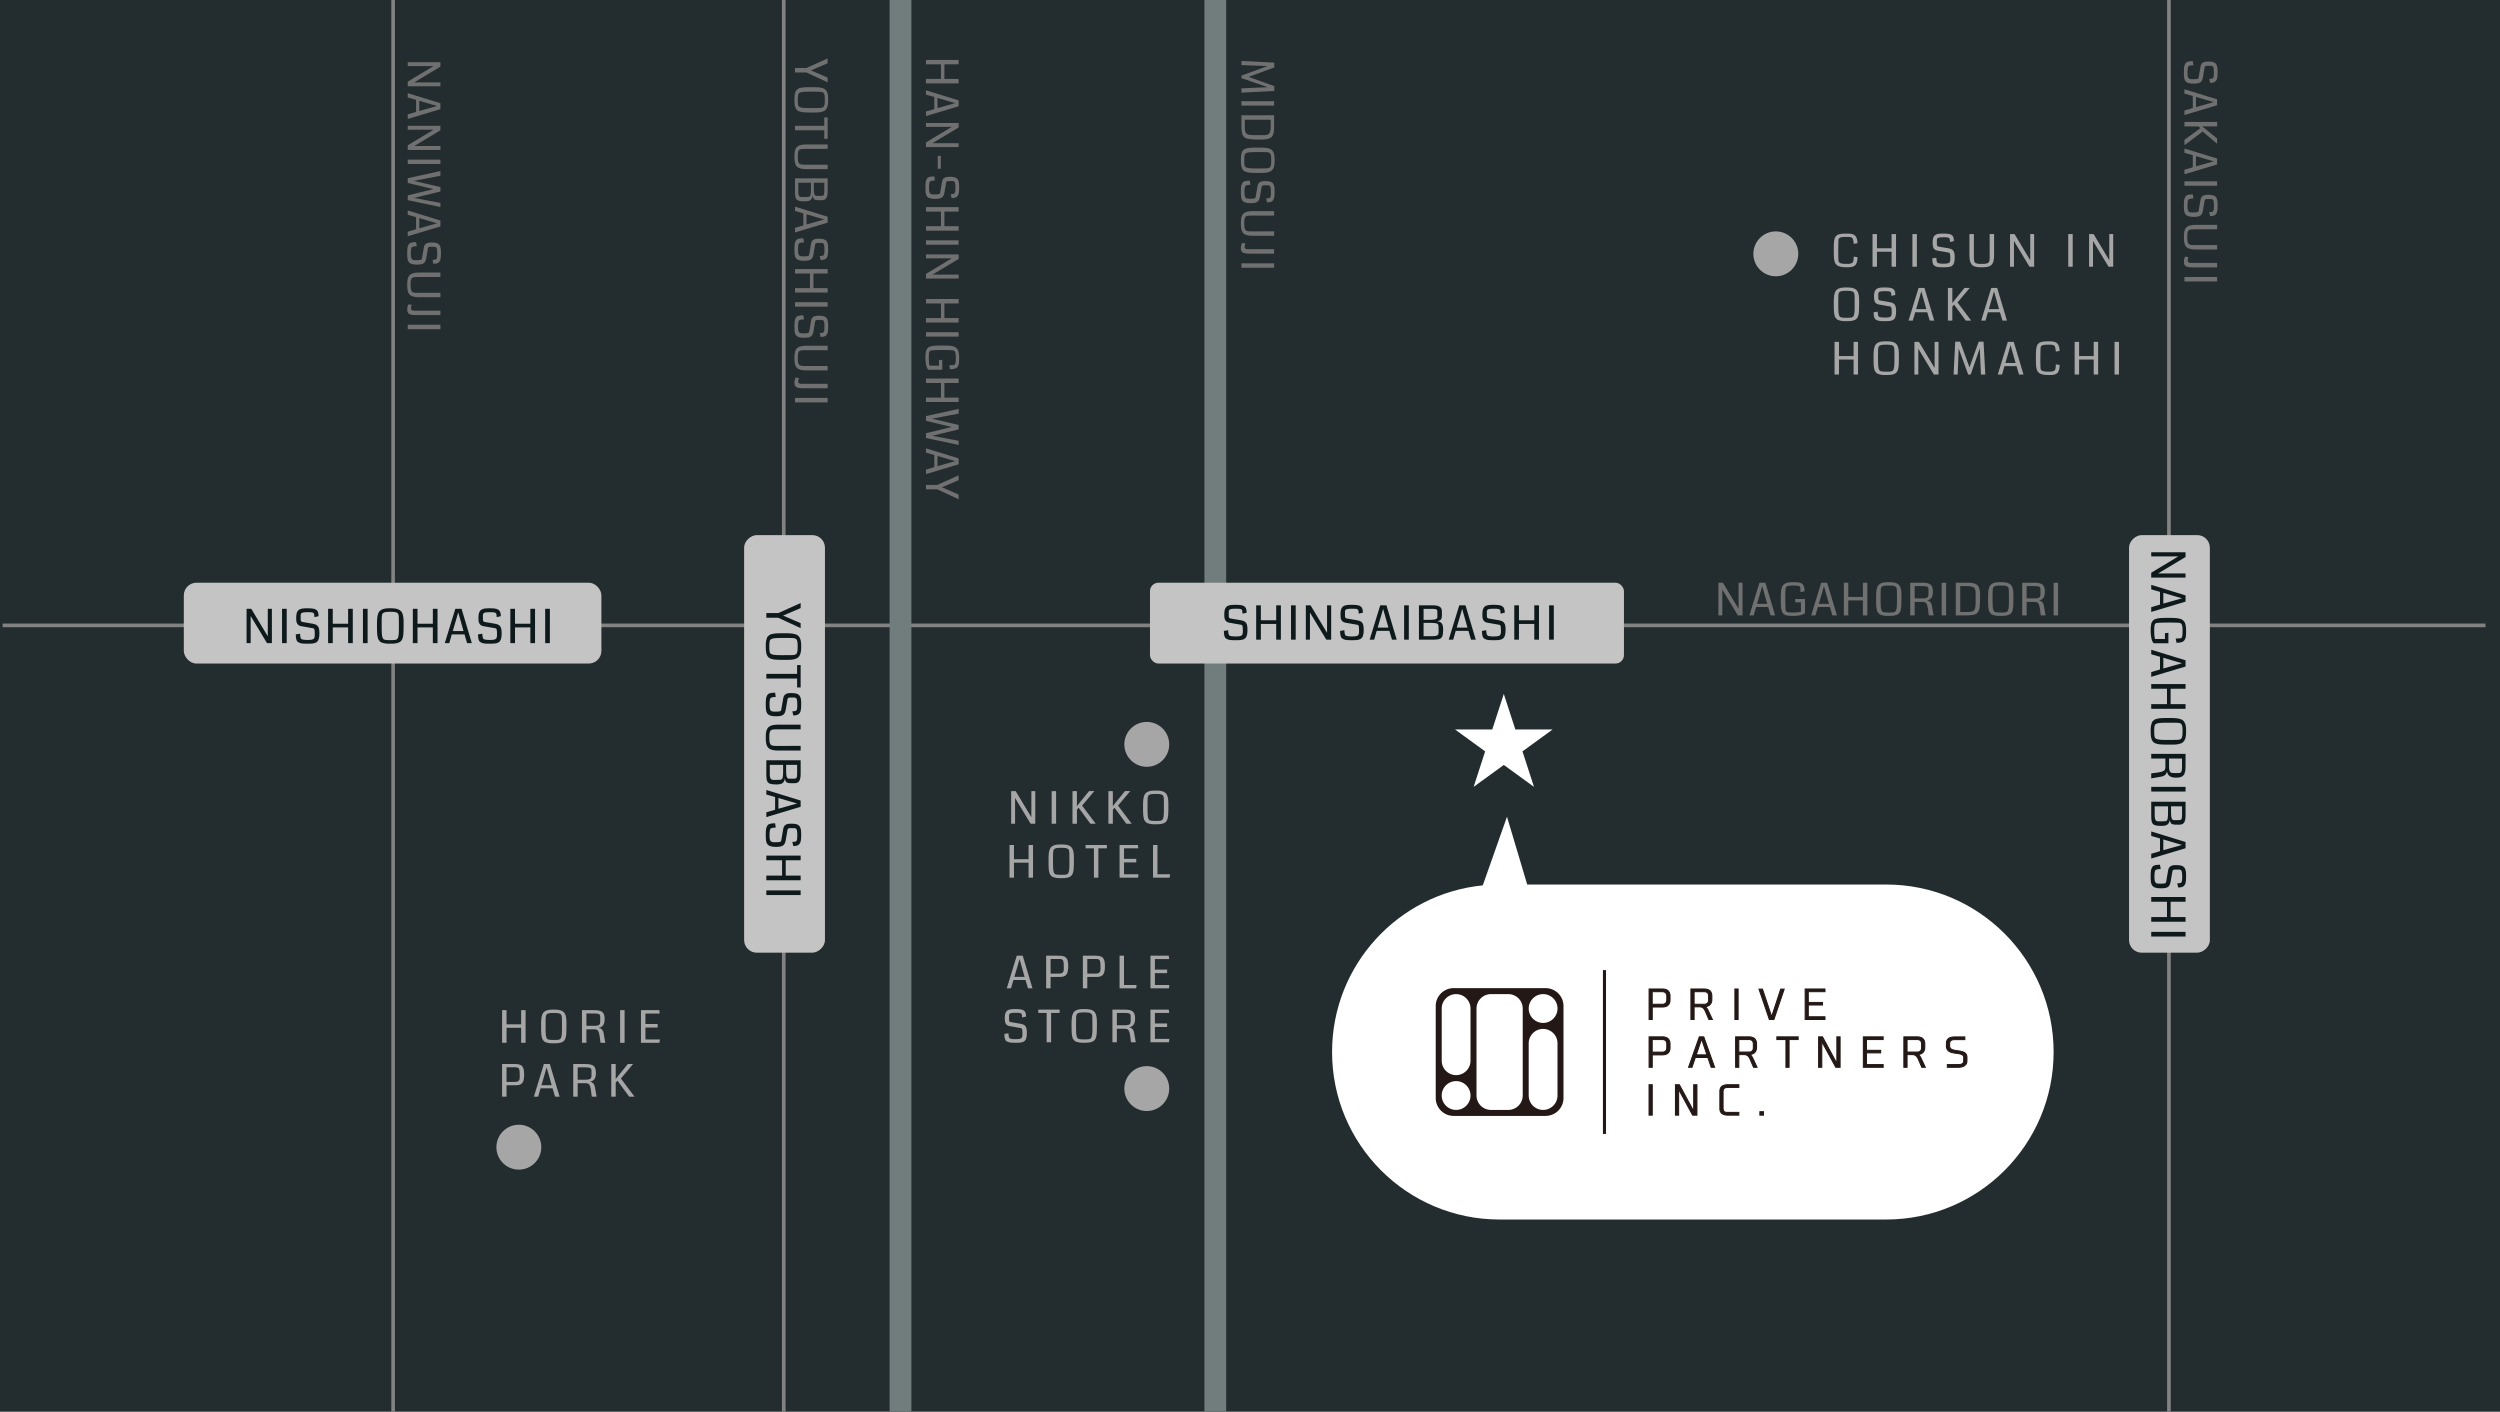 <svg xmlns="http://www.w3.org/2000/svg" data-name="レイヤー 2" viewBox="0 0 548.775 309.888"><path fill="#232d2f" d="M0 0h548.775v309.888H0z"/><path fill="none" stroke="#828282" stroke-miterlimit="10" stroke-width=".797" d="M.57 137.278h545.019"/><g fill="#707070"><path d="M203.258 18.31v-.977h3.292v-3.207h-3.292v-.976h7.171v.976h-3.119v3.207h3.12v.976zM203.258 25.477v-.991l1.834-.544v-2.651l-1.834-.525v-.938l7.171 2.199v1.304zm2.527-1.737 2.151-.607 1.762-.5q-.996-.28-1.714-.49l-2.2-.645zM203.258 32.284v-1.016l5.664-3.417h-5.664v-.856h7.171v.986l-5.741 3.446h5.741v.857zM205.847 34.212h.67v2.824h-.67zM205.362 43.65q-.315 0-.566-.02a3 3 0 0 1-.83-.177q-.159-.06-.282-.164c-.123-.104-.151-.141-.209-.21a.9.9 0 0 1-.147-.269q-.06-.167-.096-.32a2 2 0 0 1-.056-.385 9 9 0 0 1-.033-.953q0-.573.033-.96.034-.389.145-.66.111-.272.228-.42.119-.15.376-.237.257-.086.493-.113c.236-.027.38-.032.67-.046l.144.89q-.107.015-.299.03-.3.028-.42.055a1 1 0 0 0-.273.103.37.37 0 0 0-.195.242 3 3 0 0 0-.08.427 6 6 0 0 0-.033.708q0 .366.02.602.018.236.079.414.06.177.136.27.078.09.239.146c.16.056.22.06.335.07s.27.012.461.01q.636-.006.878-.07.243-.066.287-.278l.419-2.396q.105-.625.476-.871.371-.245 1.198-.26a5.4 5.4 0 0 1 .758.046q.316.045.554.16.238.111.383.277.143.167.233.439.09.27.12.597c.03.327.031.481.031.796q0 .384-.016.662a5 5 0 0 1-.06.539q-.045.262-.12.435-.079.173-.2.32-.123.147-.299.23c-.176.082-.254.095-.411.124s-.339.043-.544.043l-.197-.856q.528-.049.601-.063a.44.44 0 0 0 .332-.274q.101-.24.101-1.006 0-.42-.023-.69-.025-.273-.07-.446c-.046-.173-.077-.201-.137-.258a.5.5 0 0 0-.196-.112q-.103-.03-.271-.03h-.833q-.453.001-.52.395l-.294 1.723q-.038.242-.067.386a7 7 0 0 1-.076.332 1.5 1.5 0 0 1-.237.529q-.081.13-.182.202c-.101.072-.148.097-.241.147q-.14.075-.315.11a4 4 0 0 1-.4.06q-.224.024-.502.025M203.258 50.63v-.976h3.292v-3.206h-3.292v-.977h7.171v.977h-3.119v3.206h3.12v.976zM203.258 53.726v-.976h7.171v.976zM203.258 61.135V60.12l5.664-3.417h-5.664v-.857h7.171v.987l-5.741 3.446h5.741v.856zM203.258 70.797v-.976h3.292v-3.206h-3.292v-.977h7.171v.977h-3.119v3.206h3.12v.976zM203.258 73.894v-.977h7.171v.977zM206.843 81.163h-3.075q-.625-.683-.625-2.768 0-.408.033-.719c.033-.31.052-.396.087-.568s.096-.319.18-.44.172-.23.258-.323a.94.94 0 0 1 .378-.226 5 5 0 0 1 .48-.142q.229-.056.62-.082c.39-.026.508-.03.745-.036q.357-.009.914-.009.478 0 .814.007c.336.007.454.015.688.033s.43.042.585.072q.234.046.472.125.238.08.385.186c.147.106.195.159.29.264q.145.16.223.354a3.6 3.6 0 0 1 .223 1.023q.022.308.022.698v.072q0 .337-.005.51a6 6 0 0 1-.036.47q-.03.295-.096.455a3 3 0 0 1-.192.365.85.85 0 0 1-.314.308q-.185.101-.469.178-.285.076-.654.077-.088 0-.241-.01l-.163-.86.947-.054q.308-.01.398-.351c.09-.341.088-.66.088-1.295q0-.65-.079-.982c-.079-.331-.133-.374-.243-.461s-.271-.14-.486-.16a47 47 0 0 0-4.042 0q-.52.025-.674.082-.236.09-.318.42-.077.306-.077 1.072 0 1.646.221 1.824.496-.005 2.012-.005v-1.212l.726-.082zM203.258 88.248v-.977h3.292v-3.206h-3.292v-.976h7.171v.976h-3.119v3.206h3.12v.977zM210.43 97.664l-7.172-1.521v-1.044l5.646-1.367-5.646-1.357v-1.04l7.171-1.578v1.03l-5.828 1.126 5.828 1.371v.968l-5.828 1.41 5.828 1.097zM203.258 104.066v-.99l1.834-.545V99.88l-1.834-.524v-.939l7.171 2.2v1.303zm2.527-1.737 2.151-.606 1.762-.5q-.996-.28-1.714-.491l-2.2-.645zM210.43 109.588l-4.678-2.171h-2.494v-.972h2.494l4.677-2.108v1.063l-3.672 1.565 3.672 1.593z"/></g><g fill="#707070"><path d="m272.506 13.391 7.214.356v1.06l-5.644 2.068 5.644 2.03v1.06l-7.214.38v-.953l5.78-.25-5.78-1.992v-.559l5.737-2.089-5.737-.212zM272.506 23.186v-.977h7.171v.977zM276.722 30.633q-.66 0-1.085-.007a13 13 0 0 1-1.576-.127 2.2 2.2 0 0 1-.532-.161 1.7 1.7 0 0 1-.405-.231 1.4 1.4 0 0 1-.271-.345 1.5 1.5 0 0 1-.187-.452q-.05-.221-.097-.598c-.047-.377-.051-.5-.056-.742s-.007-.55-.007-.922v-1.742h7.171v2.484q0 .606-.05 1.025a2.8 2.8 0 0 1-.188.748q-.137.33-.344.527-.208.197-.552.325c-.344.128-.486.142-.772.173q-.428.045-1.049.045Zm-.014-.966q.442 0 .637-.003.195-.002.488-.034.294-.03.403-.087c.109-.057.164-.095.276-.175s.184-.174.215-.281l.115-.424q.069-.263.082-.584.012-.323.012-.785v-1.011h-5.693v1.155q0 .414.006.646.008.23.041.5c.033.27.053.312.09.397q.054.128.173.276.117.15.27.207a3.2 3.2 0 0 0 .945.188q.299.015.722.015zM272.391 35.178q0-.419.019-.743a3 3 0 0 1 .094-.6q.075-.273.137-.468a.8.8 0 0 1 .238-.352q.176-.156.303-.258c.127-.102.227-.125.424-.173q.296-.072.506-.106.207-.034.646-.055.438-.021.751-.024.314-.002.906-.002.712 0 1.183.038c.471.038.607.076.876.151s.482.175.635.3q.231.184.398.504.165.32.225.746t.06 1.042q0 .582-.057.996c-.057.414-.106.52-.205.735q-.147.32-.365.514-.22.195-.576.32-.355.125-.796.171-.44.045-1.07.045-1.782 0-2.345-.052-.962-.09-1.376-.443-.442-.371-.558-1.26a9 9 0 0 1-.053-1.026m6.64.689q.02-.276.02-.689 0-.415-.02-.688a2.2 2.2 0 0 0-.08-.479 1.2 1.2 0 0 0-.14-.315.55.55 0 0 0-.238-.18 1.2 1.2 0 0 0-.33-.092 5 5 0 0 0-.457-.03q-.89-.015-1.79-.015-1.359 0-1.858.072-.751.116-.866.437-.14.24-.14 1.29c0 1.05.046 1.13.14 1.29q.034.091.11.166t.208.125q.129.051.261.09.134.038.34.062c.206.024.262.029.373.038q.166.014.423.02l.427.007.447.002q.972 0 1.925-.014.288-.01.457-.032a1 1 0 0 0 .33-.09.55.55 0 0 0 .238-.181q.077-.11.14-.316.061-.204.08-.478ZM274.61 44.594q-.315 0-.566-.02a3 3 0 0 1-.83-.177q-.159-.059-.282-.164c-.123-.105-.151-.14-.209-.209a.9.9 0 0 1-.147-.27q-.06-.165-.096-.32a2 2 0 0 1-.056-.385 9 9 0 0 1-.033-.953q0-.573.033-.96.035-.388.145-.659.111-.273.228-.42.119-.15.376-.237t.493-.113c.236-.026.38-.033.67-.046l.144.89q-.107.015-.299.03-.3.028-.42.054a1 1 0 0 0-.273.104.37.37 0 0 0-.195.241 3 3 0 0 0-.08.428 6 6 0 0 0-.033.708q0 .365.02.601.018.235.079.414.06.178.136.27.077.091.239.146c.162.055.22.06.335.07s.27.012.462.01q.634-.005.877-.07.244-.066.288-.277l.418-2.397q.106-.625.476-.87.371-.245 1.198-.26a5.4 5.4 0 0 1 .758.045q.316.045.554.16.239.113.383.278.143.166.233.438t.12.597c.03.325.031.481.031.796q0 .385-.016.662a5 5 0 0 1-.06.54q-.044.262-.12.435-.078.172-.2.32-.123.147-.299.228c-.176.081-.254.096-.41.125s-.34.043-.545.043l-.197-.856q.529-.048.601-.062a.44.44 0 0 0 .332-.275q.101-.24.101-1.006 0-.419-.023-.69-.025-.273-.07-.445c-.046-.172-.077-.202-.137-.258a.5.5 0 0 0-.196-.113q-.103-.029-.271-.029h-.833q-.453 0-.52.395l-.294 1.722q-.037.242-.067.386a7 7 0 0 1-.076.332 1.5 1.5 0 0 1-.237.53q-.081.13-.182.201a2 2 0 0 1-.241.147q-.14.075-.315.11a4 4 0 0 1-.4.06q-.224.024-.502.025M279.677 51.761h-4.49q-.578 0-.991-.05a3 3 0 0 1-.735-.18q-.319-.13-.519-.325c-.2-.195-.242-.3-.327-.51a2.8 2.8 0 0 1-.176-.705 8 8 0 0 1-.048-.944q0-.534.043-.91.045-.375.161-.692.119-.318.313-.513.195-.194.51-.335.315-.14.744-.194a8 8 0 0 1 1.025-.056h4.49v.977h-4.615q-.4 0-.578.002-.178.003-.435.027-.257.023-.351.062c-.094.04-.14.069-.233.128a.38.38 0 0 0-.176.202 7 7 0 0 0-.09.31q-.053.198-.06.427c-.007.229-.007.341-.007.57q0 .404.024.676t.097.473c.073.201.103.239.166.31s.154.13.276.175q.183.064.38.084.198.019.525.02l5.077-.006zM279.677 55.681h-5.092q-.294 0-.483-.005-.19-.005-.424-.021a2.4 2.4 0 0 1-.69-.148.7.7 0 0 1-.26-.146 1.2 1.2 0 0 1-.18-.214.8.8 0 0 1-.12-.294 1.8 1.8 0 0 1-.037-.38q0-.583.255-1.145l.741.1q-.168.444-.169.746 0 .315.198.421.198.109.568.109h5.694zM272.506 58.777V57.8h7.171v.977z"/></g><g fill="#707070"><path d="M181.677 18.074 177 15.903h-2.494v-.972H177l4.677-2.108v1.063l-3.672 1.565 3.672 1.593zM174.391 21.92q0-.419.019-.743a3 3 0 0 1 .094-.6q.075-.273.137-.468a.8.8 0 0 1 .238-.352q.176-.156.303-.258c.127-.102.227-.125.424-.173q.296-.072.506-.106.208-.033.646-.055t.751-.024q.314-.002.906-.002.712 0 1.183.038c.471.038.607.076.876.151s.482.175.635.3q.231.184.398.504.165.32.225.746t.06 1.042q0 .582-.057.996c-.057.414-.106.52-.205.735q-.147.32-.365.514-.22.195-.575.32-.356.125-.797.172-.44.045-1.07.044-1.782 0-2.344-.052-.963-.09-1.376-.443-.444-.371-.56-1.26a9 9 0 0 1-.052-1.026Zm6.64.689q.02-.276.02-.689 0-.415-.02-.688a2.2 2.2 0 0 0-.08-.479 1.2 1.2 0 0 0-.14-.315.55.55 0 0 0-.238-.18 1.2 1.2 0 0 0-.33-.092 5 5 0 0 0-.457-.03q-.89-.015-1.79-.015-1.359 0-1.858.072-.751.116-.866.437-.14.24-.14 1.29c0 1.05.046 1.13.14 1.29q.034.092.11.166t.208.125q.129.051.261.09.134.038.34.062c.206.024.262.03.373.038q.166.015.423.02l.427.007.447.002q.972 0 1.925-.014.288-.01.457-.032a1 1 0 0 0 .33-.09.55.55 0 0 0 .238-.181q.077-.111.14-.315.061-.205.08-.479ZM180.936 30.47v-1.872h-6.43v-.977h6.43v-1.833h.741v4.682zM181.677 37.123h-4.49q-.578 0-.991-.051a3 3 0 0 1-.734-.18q-.32-.13-.52-.325c-.2-.195-.242-.3-.327-.51a2.8 2.8 0 0 1-.176-.705 8 8 0 0 1-.048-.943q0-.535.043-.91.045-.376.161-.693.119-.318.313-.513.195-.194.51-.335.316-.14.744-.194a8 8 0 0 1 1.025-.056h4.49v.977h-4.615q-.4 0-.578.003t-.435.026-.351.063c-.094.039-.14.068-.233.128a.38.38 0 0 0-.176.202 7 7 0 0 0-.09.31q-.052.197-.06.426c-.008.229-.006.342-.006.57q0 .404.023.676.025.272.097.474c.072.202.103.238.166.31s.154.13.276.174q.183.064.38.084.198.02.525.02l5.077-.005zM176.57 44.2a9 9 0 0 1-.53-.023 3.7 3.7 0 0 1-.773-.136.8.8 0 0 1-.263-.138q-.122-.094-.197-.18c-.075-.086-.095-.14-.135-.248s-.069-.21-.089-.31-.035-.232-.048-.398a8 8 0 0 1-.024-.475 31 31 0 0 1-.005-.576v-2.57h7.171v2.724q0 .545-.056.902-.055.36-.199.636a.88.88 0 0 1-.409.401q-.265.126-.674.13l-.52.005q-.327 0-.534-.024-.207-.025-.376-.085c-.169-.06-.2-.1-.264-.18a1 1 0 0 1-.161-.291 2.5 2.5 0 0 1-.114-.44q-.033.327-.144.563t-.265.373a.86.86 0 0 1-.39.214 2.3 2.3 0 0 1-.461.101q-.225.024-.54.025Zm.232-.953q.572-.01.722-.044a.49.49 0 0 0 .36-.332q.126-.326.131-1.463v-1.294h-2.782v1.838q0 .558.094.843.093.282.282.375.188.091.553.086zm3.224-.255h.315q.085 0 .207-.028c.122-.028.136-.035.161-.052a.5.5 0 0 0 .104-.12.4.4 0 0 0 .077-.186q.013-.09.034-.286t.022-.388v-1.818h-2.301v.967q0 .63.036 1.02c.036.39.065.453.125.58q.09.19.19.25c.1.06.158.06.27.06zM174.506 51.015v-.991l1.834-.544V46.83l-1.834-.525v-.938l7.171 2.199v1.304zm2.527-1.737 2.151-.606 1.762-.5q-.996-.28-1.714-.492l-2.2-.644zM176.61 57.24q-.315 0-.566-.019a3 3 0 0 1-.83-.177q-.159-.06-.282-.164c-.123-.105-.151-.141-.209-.21a.9.9 0 0 1-.147-.269q-.06-.167-.096-.32a2 2 0 0 1-.056-.385 9 9 0 0 1-.033-.953q0-.573.033-.96.035-.389.145-.66.111-.272.228-.42.119-.15.376-.237.257-.086.493-.113c.236-.027.38-.032.67-.046l.144.89q-.107.015-.299.03-.3.028-.42.055a1 1 0 0 0-.273.103.37.37 0 0 0-.195.241 3 3 0 0 0-.08.428 6 6 0 0 0-.033.708q0 .365.02.602.018.235.079.414.06.177.136.27.078.09.239.146c.16.056.22.06.335.07s.27.012.462.009q.634-.004.878-.07.243-.064.287-.277l.418-2.396q.106-.625.476-.871.371-.245 1.198-.26a5.4 5.4 0 0 1 .758.046q.316.045.554.16.239.111.383.277t.233.439q.09.27.12.597c.03.327.031.481.031.795q0 .385-.016.663a5 5 0 0 1-.06.539q-.044.262-.12.435-.078.173-.2.32t-.299.229c-.176.082-.254.096-.41.125s-.34.043-.545.043l-.197-.856q.528-.049.602-.063a.44.44 0 0 0 .332-.274q.1-.24.1-1.006 0-.42-.023-.69-.025-.273-.07-.446c-.046-.173-.077-.201-.137-.258a.5.5 0 0 0-.196-.112q-.103-.03-.271-.03h-.833q-.453 0-.52.395l-.294 1.723q-.037.241-.067.386a7 7 0 0 1-.076.332 1.5 1.5 0 0 1-.237.529q-.081.13-.182.202c-.101.072-.148.097-.241.146q-.14.075-.315.11a4 4 0 0 1-.4.061q-.224.024-.502.025M174.506 64.22v-.976h3.292v-3.206h-3.292v-.977h7.171v.977h-3.119v3.206h3.12v.976zM174.506 67.317v-.977h7.171v.977zM176.61 74.143q-.315 0-.566-.02a3 3 0 0 1-.83-.177q-.159-.06-.282-.164c-.123-.104-.151-.14-.209-.21a.9.9 0 0 1-.147-.269q-.06-.166-.096-.32a2 2 0 0 1-.056-.385 9 9 0 0 1-.033-.953q0-.573.033-.96.035-.388.145-.66.111-.27.228-.42.119-.15.376-.236.257-.087.493-.114c.236-.027.38-.032.67-.045l.144.89q-.107.015-.299.03-.3.028-.42.054a1 1 0 0 0-.273.104.37.37 0 0 0-.195.24 3 3 0 0 0-.08.429 6 6 0 0 0-.033.708q0 .365.02.601.018.235.079.414.06.177.136.27.078.091.239.146c.16.055.22.06.335.07s.27.012.462.01q.634-.006.878-.07.243-.066.287-.277l.418-2.397q.106-.625.476-.87.371-.245 1.198-.26a5.4 5.4 0 0 1 .758.045q.316.045.554.16.239.112.383.278t.233.438q.09.27.12.597c.03.327.031.481.031.796q0 .385-.016.662a5 5 0 0 1-.06.539q-.044.262-.12.436-.078.172-.2.32-.123.147-.299.228c-.176.081-.254.096-.41.125s-.34.043-.545.043l-.197-.856q.528-.048.602-.063a.44.44 0 0 0 .332-.274q.1-.24.1-1.006 0-.42-.023-.69-.025-.273-.07-.446c-.046-.173-.077-.2-.137-.257a.5.5 0 0 0-.196-.113q-.103-.03-.271-.029h-.833q-.453 0-.52.395l-.294 1.722q-.037.242-.067.386a7 7 0 0 1-.076.332 1.5 1.5 0 0 1-.237.53q-.081.13-.182.201a2 2 0 0 1-.241.147q-.14.075-.315.11a4 4 0 0 1-.4.06q-.224.025-.502.025M181.677 81.31h-4.49q-.578 0-.991-.05a3 3 0 0 1-.734-.18q-.32-.13-.52-.326c-.2-.196-.242-.3-.327-.51a2.8 2.8 0 0 1-.176-.704 8 8 0 0 1-.048-.944q0-.534.043-.91.045-.375.161-.692.119-.318.313-.513.195-.194.51-.335.316-.14.744-.194a8 8 0 0 1 1.025-.056h4.49v.976h-4.615q-.4 0-.578.003t-.435.027-.351.062c-.094.04-.14.069-.233.128a.38.38 0 0 0-.176.202 7 7 0 0 0-.09.31q-.052.198-.06.427c-.008.229-.006.341-.006.57q0 .404.023.676.025.272.097.473c.072.201.103.239.166.31s.154.13.276.175q.183.064.38.084.198.019.525.019l5.077-.005zM181.677 85.23h-5.091q-.295-.001-.484-.005-.19-.006-.424-.022a2.4 2.4 0 0 1-.69-.147.7.7 0 0 1-.26-.147 1.2 1.2 0 0 1-.18-.214.8.8 0 0 1-.12-.294 1.8 1.8 0 0 1-.037-.38q0-.582.255-1.145l.741.101q-.169.443-.169.746 0 .314.198.42.197.11.568.109h5.693zM174.506 88.326v-.976h7.171v.976z"/></g><g fill="#707070"><path d="M89.506 18.935V17.92l5.664-3.417h-5.664v-.856h7.171v.986l-5.74 3.447h5.74v.856zM89.506 26.103v-.991l1.834-.544v-2.651l-1.834-.525v-.938l7.171 2.199v1.304zm2.527-1.737 2.151-.607 1.762-.5q-.996-.28-1.714-.49l-2.2-.645zM89.506 32.91v-1.016l5.664-3.417h-5.664v-.856h7.171v.986l-5.74 3.446h5.74v.857zM89.506 36.006v-.976h7.171v.976zM96.677 45.45l-7.17-1.52v-1.045l5.645-1.367-5.646-1.356v-1.04l7.171-1.578v1.029L90.85 39.7l5.828 1.371v.968l-5.828 1.409 5.828 1.098zM89.506 51.853v-.991l1.834-.544v-2.651l-1.834-.525v-.938l7.171 2.199v1.304zm2.527-1.737 2.151-.607 1.762-.5q-.996-.28-1.714-.49l-2.2-.645zM91.61 58.078q-.314 0-.566-.02a3 3 0 0 1-.83-.178q-.159-.058-.282-.164c-.123-.106-.151-.14-.209-.209a.9.9 0 0 1-.147-.27q-.06-.165-.096-.32a2 2 0 0 1-.056-.384 9 9 0 0 1-.033-.953q0-.573.033-.96.035-.39.145-.66.111-.272.228-.42.119-.15.376-.237.257-.086.493-.113c.237-.027.38-.032.67-.046l.144.89q-.107.015-.299.03-.3.028-.42.055a1 1 0 0 0-.273.103.37.37 0 0 0-.195.241 3 3 0 0 0-.08.428 6 6 0 0 0-.033.708q0 .365.02.602.019.236.079.414.06.177.136.27.078.09.239.146c.16.056.22.06.335.07s.27.012.462.009q.634-.005.877-.07.244-.064.288-.277l.418-2.396q.106-.625.476-.871.371-.245 1.198-.26a5.4 5.4 0 0 1 .758.046q.316.045.554.159.239.113.383.278.143.167.233.439.09.271.12.596c.03.325.031.482.031.796q0 .386-.016.662a5 5 0 0 1-.06.54q-.044.262-.12.435-.078.173-.2.32t-.299.229c-.176.082-.254.096-.41.125s-.34.043-.545.043l-.197-.857q.529-.047.601-.062a.44.44 0 0 0 .333-.274q.1-.24.1-1.006 0-.42-.023-.69-.025-.273-.07-.446c-.046-.173-.077-.201-.137-.258a.5.5 0 0 0-.196-.112q-.103-.03-.271-.03h-.833q-.453 0-.52.395l-.294 1.723q-.037.24-.067.385a7 7 0 0 1-.076.332 1.5 1.5 0 0 1-.237.53q-.081.13-.182.202c-.101.072-.148.097-.241.146q-.14.075-.315.11a4 4 0 0 1-.4.061q-.224.024-.502.025M96.677 65.245h-4.49q-.578 0-.991-.051a3 3 0 0 1-.735-.18q-.319-.13-.519-.325c-.2-.195-.242-.3-.327-.51a2.8 2.8 0 0 1-.176-.705 8 8 0 0 1-.048-.943q0-.535.043-.91.044-.376.161-.693.119-.318.313-.513.195-.194.51-.335.316-.139.744-.194a8 8 0 0 1 1.025-.056h4.49v.977h-4.615q-.4 0-.578.003-.178.002-.435.026t-.351.063c-.094.039-.14.068-.233.128a.38.38 0 0 0-.176.202 7 7 0 0 0-.09.31q-.053.197-.06.426c-.007.23-.006.342-.006.57q0 .405.023.676.025.273.097.474c.072.2.103.238.166.31s.154.13.276.174q.183.064.38.084.198.02.525.02l5.077-.005zM96.677 69.165h-5.092q-.294 0-.483-.005-.191-.006-.424-.022a2.4 2.4 0 0 1-.69-.147.7.7 0 0 1-.26-.147 1.2 1.2 0 0 1-.18-.214.8.8 0 0 1-.12-.294 1.8 1.8 0 0 1-.037-.38q0-.582.255-1.145l.741.1q-.168.443-.169.747 0 .314.198.42.198.11.568.109h5.694zM89.506 72.261v-.976h7.171v.976z"/></g><g fill="#707070"><path d="M481.61 18.353q-.315 0-.566-.02a3 3 0 0 1-.83-.177q-.159-.06-.282-.164c-.123-.104-.151-.14-.209-.21a.9.9 0 0 1-.147-.269q-.06-.167-.096-.32a2 2 0 0 1-.056-.385 9 9 0 0 1-.033-.953q0-.573.033-.96.035-.388.145-.66.111-.27.228-.42.119-.15.376-.236.257-.087.493-.114c.236-.027.38-.032.67-.045l.144.89q-.107.015-.299.03-.3.028-.42.054a1 1 0 0 0-.273.104.37.37 0 0 0-.195.24 3 3 0 0 0-.08.429 6 6 0 0 0-.033.708q0 .365.02.601.018.236.079.414.06.177.136.27.077.091.239.146c.162.055.22.06.335.07s.27.012.462.01q.634-.006.877-.07.244-.066.288-.277l.418-2.397q.106-.626.476-.87.371-.246 1.198-.26a5.4 5.4 0 0 1 .758.045q.316.045.554.16.239.112.383.278.143.167.233.438.09.27.12.597c.03.327.031.481.031.796q0 .385-.016.662a5 5 0 0 1-.06.539q-.044.262-.12.436-.078.172-.2.32-.123.147-.299.228c-.176.081-.254.096-.41.125s-.34.043-.545.043l-.197-.856q.529-.048.601-.063a.44.44 0 0 0 .332-.274q.101-.24.101-1.006 0-.42-.023-.69-.025-.273-.07-.446c-.046-.173-.077-.2-.137-.257a.5.5 0 0 0-.196-.113q-.103-.03-.271-.029h-.833q-.453 0-.52.395l-.294 1.722q-.037.242-.067.386a7 7 0 0 1-.076.332 1.5 1.5 0 0 1-.237.53q-.081.13-.182.201a2 2 0 0 1-.241.147q-.14.075-.315.11a4 4 0 0 1-.4.06q-.224.024-.502.025M479.506 25.25v-.99l1.834-.545v-2.651l-1.834-.524V19.6l7.171 2.2v1.303zm2.527-1.737 2.151-.606 1.762-.5q-.996-.28-1.714-.491l-2.2-.645zM479.506 31.88V30.7l3.523-2.583-.447-.375h-3.076v-.973h7.171v.973h-2.44l-.44-.003q-.3-.002-.431-.002l.708.553 2.603 2.113v1.159l-3.181-2.685zM479.506 38.253v-.99l1.834-.545v-2.651l-1.834-.525v-.938l7.171 2.2v1.303zm2.527-1.737 2.151-.606 1.762-.5q-.996-.28-1.714-.491l-2.2-.645zM479.506 40.777V39.8h7.171v.977zM481.61 47.604q-.315 0-.566-.02a3 3 0 0 1-.83-.177q-.159-.06-.282-.164c-.123-.104-.151-.14-.209-.21a.9.9 0 0 1-.147-.269q-.06-.167-.096-.32a2 2 0 0 1-.056-.385 9 9 0 0 1-.033-.953q0-.573.033-.96.035-.389.145-.66.111-.272.228-.42.119-.15.376-.236.257-.087.493-.114c.236-.027.38-.032.67-.046l.144.891q-.107.015-.299.03-.3.027-.42.054a1 1 0 0 0-.273.103.37.37 0 0 0-.195.242 3 3 0 0 0-.08.427 6 6 0 0 0-.033.708q0 .366.02.602.018.236.079.414.06.177.136.27.077.09.239.146c.162.056.22.06.335.07s.27.012.462.01q.634-.006.877-.07.244-.066.288-.277l.418-2.397q.106-.625.476-.871.371-.245 1.198-.26a5.4 5.4 0 0 1 .758.046q.316.045.554.16.239.111.383.278.143.165.233.438.09.27.12.597c.03.327.031.481.031.796q0 .384-.016.662a5 5 0 0 1-.06.539q-.044.262-.12.435-.078.174-.2.32t-.299.23c-.176.082-.254.095-.41.124s-.34.043-.545.043l-.197-.856q.529-.048.601-.063a.44.44 0 0 0 .332-.274q.101-.24.101-1.006 0-.42-.023-.69-.025-.273-.07-.446c-.046-.173-.077-.2-.137-.258a.5.5 0 0 0-.196-.112q-.103-.03-.271-.03h-.833q-.453.001-.52.395l-.294 1.723q-.037.242-.067.386a7 7 0 0 1-.076.332 1.5 1.5 0 0 1-.237.53q-.081.129-.182.201c-.101.072-.148.097-.241.147q-.14.075-.315.11a4 4 0 0 1-.4.06q-.224.025-.502.025M486.677 54.771h-4.49q-.578 0-.991-.05a3 3 0 0 1-.735-.18q-.319-.13-.519-.326c-.2-.196-.242-.3-.327-.51a2.8 2.8 0 0 1-.176-.705 8 8 0 0 1-.048-.943q0-.534.043-.91.045-.376.161-.693.119-.318.313-.512.195-.195.51-.335t.744-.195a8 8 0 0 1 1.025-.055h4.49v.976h-4.615q-.4 0-.578.003-.178.002-.435.027-.257.023-.351.062c-.094.04-.14.068-.233.128a.38.38 0 0 0-.176.202 7 7 0 0 0-.09.31q-.053.197-.06.426c-.007.23-.007.342-.007.57q0 .405.024.676.024.273.097.474c.073.201.103.238.166.31s.154.13.276.174q.183.065.38.084.198.02.525.02l5.077-.005zM486.677 58.69h-5.092q-.294 0-.483-.004-.19-.005-.424-.021a2.4 2.4 0 0 1-.69-.148.7.7 0 0 1-.26-.147 1.2 1.2 0 0 1-.18-.213.8.8 0 0 1-.12-.294 1.8 1.8 0 0 1-.037-.38q0-.583.255-1.146l.741.1q-.168.445-.169.747 0 .314.198.42.198.11.568.11h5.694zM479.506 61.787v-.977h7.171v.977z"/></g><g fill="#707070"><path d="M382.495 135.081h-1.016l-3.417-5.664v5.664h-.856v-7.17h.986l3.446 5.74v-5.74h.857zM389.663 135.081h-.992l-.543-1.834h-2.652l-.524 1.834h-.939l2.2-7.17h1.303zm-1.738-2.526-.606-2.152-.5-1.761q-.28.996-.491 1.714l-.645 2.199zM396.22 131.496v3.075q-.684.625-2.768.625-.409 0-.72-.033c-.31-.033-.396-.052-.568-.087s-.318-.095-.44-.18-.23-.171-.322-.257a.94.94 0 0 1-.227-.378 5 5 0 0 1-.141-.48q-.057-.23-.082-.62c-.025-.39-.03-.509-.037-.746a38 38 0 0 1-.008-.914q0-.477.007-.814c.007-.337.015-.454.033-.688s.042-.429.072-.585q.045-.233.125-.472t.186-.385c.106-.147.159-.195.264-.29q.159-.145.354-.222a3.6 3.6 0 0 1 1.023-.224q.308-.021.697-.021h.073q.336 0 .51.005.173.003.47.036.295.03.454.095.16.066.365.193.207.129.31.313.099.185.177.47.076.284.077.653 0 .089-.01.242l-.861.163-.053-.948q-.01-.309-.352-.397c-.342-.088-.659-.089-1.294-.089q-.65 0-.982.08c-.332.08-.375.133-.462.242s-.14.272-.159.487a47 47 0 0 0 0 4.042q.025.519.082.673.09.237.419.319.307.076 1.073.076 1.646 0 1.823-.22-.005-.498-.005-2.012h-1.211l-.082-.727zM403.223 135.081h-.991l-.544-1.834h-2.651l-.525 1.834h-.938l2.199-7.17h1.304zm-1.737-2.526-.606-2.152-.5-1.761q-.28.996-.492 1.714l-.644 2.199zM409.9 135.081h-.977v-3.292h-3.206v3.292h-.976v-7.17h.976v3.118h3.206v-3.119h.977zM414.609 135.196q-.42 0-.743-.018a3 3 0 0 1-.6-.095 10 10 0 0 1-.469-.137.8.8 0 0 1-.351-.238q-.157-.175-.258-.303c-.101-.128-.125-.226-.173-.423a6 6 0 0 1-.106-.506 6 6 0 0 1-.055-.647 19 19 0 0 1-.025-.75q-.002-.314-.002-.906 0-.713.039-1.184c.039-.47.076-.606.151-.876s.175-.481.299-.635a1.5 1.5 0 0 1 .505-.397q.32-.166.746-.226a7.5 7.5 0 0 1 1.042-.06q.581 0 .996.057c.415.057.52.107.734.205q.32.147.515.366.194.22.32.575.125.356.171.797.045.44.045 1.07 0 1.782-.053 2.344-.09.962-.442 1.376-.371.443-1.26.558a9 9 0 0 1-1.026.053Zm.688-6.64a10 10 0 0 0-.688-.02q-.414 0-.689.02-.273.019-.478.08a1.2 1.2 0 0 0-.315.14.55.55 0 0 0-.181.239 1.2 1.2 0 0 0-.091.33 5 5 0 0 0-.031.457q-.015.89-.015 1.79 0 1.358.073 1.857.115.752.437.866.24.14 1.29.14c1.05 0 1.129-.046 1.29-.14a.44.44 0 0 0 .166-.11q.074-.076.125-.207.05-.13.089-.262.038-.133.062-.34a8 8 0 0 0 .039-.372q.015-.166.019-.423l.008-.427.002-.447q0-.972-.015-1.925-.009-.29-.031-.457a1 1 0 0 0-.09-.33.55.55 0 0 0-.181-.239 1.2 1.2 0 0 0-.316-.14 2.2 2.2 0 0 0-.478-.08ZM424.289 129.884q-.001.918-.347 1.364-.347.445-.968.546.924.188 1.098 1.175l.37 2.112h-1.044a13 13 0 0 1-.089-.642q-.05-.42-.094-.712-.043-.291-.115-.62a2.2 2.2 0 0 0-.19-.547.87.87 0 0 0-.282-.327q-.26-.112-.852-.112h-1.486v2.96h-.973v-7.17h2.19q.345 0 .59.007c.244.007.332.015.512.031q.27.024.452.068.183.042.373.115c.19.073.231.107.313.178q.123.106.233.252t.174.337q.061.19.098.436.036.245.036.549Zm-.963.38v-.67q0-.182-.007-.285a1.4 1.4 0 0 0-.036-.222.4.4 0 0 0-.09-.178q-.06-.06-.158-.12a.6.6 0 0 0-.255-.085 6 6 0 0 0-.87-.057h-1.62v2.71h1.678q.37 0 .612-.04.24-.038.392-.108a.5.5 0 0 0 .229-.21.9.9 0 0 0 .1-.304 3 3 0 0 0 .025-.431ZM427.193 135.081h-.977v-7.17h.977zM434.64 130.865q0 .66-.008 1.085a13 13 0 0 1-.127 1.577 2.2 2.2 0 0 1-.162.532 1.7 1.7 0 0 1-.23.404q-.113.132-.345.272a1.5 1.5 0 0 1-.452.187q-.221.049-.598.097c-.377.048-.5.05-.742.055s-.55.007-.922.007h-1.742v-7.17h2.484q.606 0 1.025.05.417.05.748.188.33.137.527.343.197.21.325.552c.128.342.142.486.173.773q.045.427.045 1.048Zm-.968.015q0-.443-.003-.638a5 5 0 0 0-.033-.488q-.03-.294-.087-.402c-.057-.108-.095-.165-.175-.277s-.174-.183-.282-.215l-.423-.115a2.7 2.7 0 0 0-.584-.082 22 22 0 0 0-.786-.011h-1.01v5.693h1.155q.414 0 .645-.007.23-.007.5-.04c.27-.034.313-.054.398-.09q.128-.055.276-.174a.63.63 0 0 0 .207-.27 3.2 3.2 0 0 0 .188-.944q.014-.3.014-.722zM439.185 135.196q-.42 0-.743-.018a3 3 0 0 1-.6-.095 10 10 0 0 1-.469-.137.8.8 0 0 1-.351-.238q-.157-.175-.258-.303c-.1-.128-.125-.226-.173-.423a6 6 0 0 1-.106-.506 6 6 0 0 1-.055-.647 19 19 0 0 1-.024-.75q-.002-.314-.002-.906 0-.713.038-1.184c.038-.47.076-.606.151-.876s.175-.481.299-.635a1.5 1.5 0 0 1 .505-.397q.32-.166.746-.226a7.5 7.5 0 0 1 1.042-.06q.582 0 .996.057c.414.057.52.107.734.205q.32.147.515.366.194.22.32.575.125.356.171.797.045.44.045 1.07 0 1.782-.053 2.344-.09.962-.442 1.376-.371.443-1.26.558a9 9 0 0 1-1.026.053Zm.688-6.64a10 10 0 0 0-.688-.02q-.415 0-.688.02-.275.019-.479.08a1.2 1.2 0 0 0-.315.14.55.55 0 0 0-.181.239 1.2 1.2 0 0 0-.09.33 5 5 0 0 0-.032.457q-.015.89-.015 1.79 0 1.358.073 1.857.115.752.437.866.24.14 1.29.14c1.05 0 1.129-.046 1.29-.14a.44.44 0 0 0 .166-.11q.074-.076.125-.207.05-.13.089-.262.038-.133.063-.34c.025-.206.029-.261.038-.372q.015-.166.02-.423l.007-.427.002-.447q0-.972-.015-1.925-.009-.29-.03-.457c-.022-.167-.046-.223-.092-.33a.55.55 0 0 0-.18-.239 1.2 1.2 0 0 0-.316-.14 2.2 2.2 0 0 0-.478-.08ZM448.865 129.884q0 .918-.347 1.364-.347.445-.968.546.925.188 1.098 1.175l.37 2.112h-1.044a13 13 0 0 1-.089-.642q-.05-.42-.094-.712-.043-.291-.115-.62a2.2 2.2 0 0 0-.19-.547.87.87 0 0 0-.281-.327q-.26-.112-.853-.112h-1.486v2.96h-.973v-7.17h2.19q.346 0 .59.007c.243.007.332.015.512.031q.27.024.452.068.183.042.373.115c.19.073.232.107.313.178q.123.106.233.252t.174.337q.061.19.099.436.035.245.036.549Zm-.963.38v-.67q0-.182-.007-.285a1.4 1.4 0 0 0-.036-.222.4.4 0 0 0-.089-.178q-.06-.06-.16-.12a.6.6 0 0 0-.254-.085 6 6 0 0 0-.87-.057h-1.62v2.71h1.678q.372 0 .612-.04.24-.038.392-.108a.5.5 0 0 0 .229-.21.9.9 0 0 0 .1-.304 3 3 0 0 0 .025-.431ZM451.768 135.081h-.976v-7.17h.976z"/></g><path fill="none" stroke="#828282" stroke-miterlimit="10" stroke-width=".797" d="M86.294 0v309.888M172.042 0v309.888M476.103 0v309.888"/><path fill="#0e191b" stroke="#717c7d" stroke-miterlimit="10" stroke-width="4.78" d="M197.668 0v309.888M266.769 0v309.888"/><g fill="#a6a6a6"><path d="M115.374 228.904h-.977v-3.292h-3.206v3.292h-.977v-7.17h.977v3.119h3.206v-3.12h.976zM121.561 229.02q-.42 0-.743-.019a3 3 0 0 1-.6-.095 10 10 0 0 1-.469-.136.8.8 0 0 1-.351-.239q-.157-.175-.258-.302c-.101-.127-.125-.227-.173-.424a6 6 0 0 1-.106-.506 6 6 0 0 1-.055-.647 19 19 0 0 1-.024-.75q-.002-.313-.002-.906 0-.712.038-1.183c.038-.471.076-.607.151-.876s.175-.482.299-.635a1.5 1.5 0 0 1 .505-.398q.32-.165.746-.225a7.5 7.5 0 0 1 1.042-.06q.582 0 .996.057c.414.057.52.106.734.205q.32.147.515.365.194.22.32.575.125.356.171.797.045.44.045 1.07 0 1.782-.053 2.344-.09.962-.442 1.376-.371.444-1.26.559a9 9 0 0 1-1.026.052Zm.688-6.641a10 10 0 0 0-.688-.02q-.414 0-.689.02-.273.02-.478.081a1.2 1.2 0 0 0-.315.14.55.55 0 0 0-.181.238 1.2 1.2 0 0 0-.09.33 5 5 0 0 0-.032.457q-.015.89-.015 1.79 0 1.358.073 1.857.115.751.437.867.24.14 1.29.14c1.05 0 1.129-.047 1.29-.14a.44.44 0 0 0 .166-.11q.074-.077.125-.208.05-.13.089-.262t.063-.34a7 7 0 0 0 .057-.795l.008-.427.002-.447q0-.972-.015-1.925-.009-.29-.03-.457c-.022-.167-.046-.223-.092-.33a.55.55 0 0 0-.18-.238 1.2 1.2 0 0 0-.316-.14 2.2 2.2 0 0 0-.478-.081ZM132.72 223.707q-.001.919-.347 1.364-.347.446-.968.546.924.188 1.097 1.175l.37 2.112h-1.043a13 13 0 0 1-.09-.642q-.05-.42-.093-.712-.044-.29-.115-.62a2.2 2.2 0 0 0-.19-.547.87.87 0 0 0-.282-.327q-.261-.112-.852-.112h-1.487v2.96h-.972v-7.17h2.19q.346 0 .589.007c.243.007.333.015.513.032q.27.023.452.067.183.042.373.115c.19.073.231.108.312.178q.123.106.234.253.11.146.173.337.062.19.1.435.034.245.035.549Zm-.964.38v-.669q0-.184-.006-.286a1.4 1.4 0 0 0-.036-.222.4.4 0 0 0-.09-.177q-.06-.06-.159-.12a.6.6 0 0 0-.254-.086 6 6 0 0 0-.87-.057h-1.62v2.71h1.678q.37 0 .611-.04.24-.037.393-.108a.5.5 0 0 0 .228-.21.9.9 0 0 0 .101-.304 3 3 0 0 0 .024-.431ZM137.101 228.904h-.976v-7.17h.976zM144.76 228.904H140.7v-7.17h4.018l.097.74h-3.139v2.306h2.681v.78h-2.68v2.608h3.181zM115.056 235.9q0 .437-.049.78-.046.34-.127.584c-.08.244-.125.3-.216.417a1.176 1.176 0 0 1-.654.444q-.215.061-.424.08c-.21.02-.303.019-.489.019h-1.91v2.508h-.973v-7.171h2.599q.447 0 .758.036.312.036.575.133.265.095.424.26c.159.164.197.251.274.427q.116.265.161.624.045.358.051.858Zm-.972-.053q-.005-.348-.02-.564a3 3 0 0 0-.055-.408.9.9 0 0 0-.106-.294q-.065-.1-.178-.176c-.113-.076-.163-.082-.264-.098a2.5 2.5 0 0 0-.378-.025h-1.896v3.215h1.698q.375 0 .612-.062.236-.062.368-.21a.6.6 0 0 0 .178-.343q.045-.198.045-.51 0-.078-.002-.25zM122.836 240.732h-.992l-.544-1.834h-2.651l-.524 1.834h-.939l2.2-7.171h1.303zm-1.738-2.527-.606-2.151-.5-1.762q-.28.996-.491 1.714l-.645 2.2zM130.804 235.534q0 .92-.346 1.365-.347.444-.968.545.924.188 1.097 1.175l.37 2.113h-1.043a13 13 0 0 1-.09-.643q-.051-.42-.093-.712-.044-.29-.115-.62a2.2 2.2 0 0 0-.19-.547.87.87 0 0 0-.282-.327q-.261-.111-.852-.111h-1.487v2.96h-.972v-7.171h2.19q.345 0 .589.008c.244.008.333.014.513.03q.27.024.452.068.183.043.373.115a.8.8 0 0 1 .312.178q.123.106.234.253.11.147.173.337t.099.435.036.55Zm-.963.38v-.669q0-.184-.007-.286a1.4 1.4 0 0 0-.036-.222.4.4 0 0 0-.089-.177q-.06-.06-.159-.12a.6.6 0 0 0-.255-.085 6 6 0 0 0-.869-.058h-1.62v2.71h1.678q.37 0 .611-.04.24-.037.393-.108a.5.5 0 0 0 .228-.21.9.9 0 0 0 .1-.304 3 3 0 0 0 .025-.43ZM139.292 240.732h-1.18l-2.584-3.523-.375.447v3.076h-.973v-7.171h.973V236l-.003.44q-.002.3-.002.431l.553-.708 2.113-2.603h1.16l-2.686 3.181z"/><circle cx="113.891" cy="251.819" r="4.928"/></g><g fill="#a6a6a6"><path d="m406.916 56.33.837.126q-.024.462-.082.787t-.17.58c-.112.255-.168.307-.278.41q-.163.157-.42.259c-.258.102-.365.114-.578.14q-.32.037-.772.037-.434 0-.776-.021a3.3 3.3 0 0 1-.623-.096 9 9 0 0 1-.49-.144.94.94 0 0 1-.371-.234q-.16-.164-.27-.294c-.11-.13-.132-.218-.182-.396q-.075-.268-.113-.47a4 4 0 0 1-.06-.587 19 19 0 0 1-.027-.674 69.64 69.64 0 0 1 0-1.665q.006-.328.029-.712.024-.385.06-.597t.116-.464.18-.376q.102-.122.265-.267a.9.9 0 0 1 .358-.2q.196-.054.474-.112.279-.06.6-.072.318-.015.743-.015.438 0 .746.031c.308.031.397.06.577.12s.328.138.443.237q.173.146.306.381.132.236.204.557.072.32.107.768l-.843.163q-.024-.245-.043-.41a3 3 0 0 0-.056-.322l-.058-.258q-.02-.098-.088-.192c-.068-.094-.082-.11-.109-.142s-.078-.062-.151-.091a1.4 1.4 0 0 0-.186-.06 3.527 3.527 0 0 0-.541-.046h-.366q-.337 0-.55.007c-.214.007-.287.017-.43.034s-.254.043-.336.077a1 1 0 0 0-.229.135.47.47 0 0 0-.151.206q-.045.122-.056.297-.043 1.27-.043 2.594 0 .924.043 1.805a.75.75 0 0 0 .156.427q.134.155.516.246.382.09 1.085.091.375 0 .63-.021t.428-.1q.174-.082.265-.145.092-.066.148-.253.054-.187.07-.316.019-.127.037-.435l.008-.106q.001-.038.007-.103c.006-.065.006-.083.01-.118ZM416.197 58.554h-.977v-3.292h-3.206v3.292h-.977v-7.17h.977v3.118h3.206v-3.119h.977zM420.772 58.554h-.977v-7.17h.977zM429.077 56.45q0 .315-.02.566a3 3 0 0 1-.178.831q-.058.16-.164.281c-.106.121-.14.152-.209.21a.9.9 0 0 1-.27.147q-.165.06-.32.096a2 2 0 0 1-.384.055 9 9 0 0 1-.953.033q-.573 0-.96-.033a2.3 2.3 0 0 1-.66-.144 1.8 1.8 0 0 1-.42-.229.8.8 0 0 1-.237-.376q-.086-.256-.113-.493c-.027-.237-.032-.38-.046-.669l.89-.144q.015.106.03.298.028.3.055.421a1 1 0 0 0 .103.273q.078.15.241.194.164.047.428.08.265.034.708.034.365 0 .602-.02.235-.02.414-.08a.9.9 0 0 0 .27-.136q.09-.077.146-.238c.056-.161.06-.22.07-.335s.012-.27.009-.462q-.004-.636-.07-.878-.064-.243-.277-.287l-2.396-.418q-.625-.106-.871-.477-.245-.37-.26-1.198a5.4 5.4 0 0 1 .046-.758q.045-.315.159-.553.113-.239.278-.383.167-.144.439-.233.27-.09.597-.12c.327-.03.48-.032.795-.032q.386 0 .663.017.276.017.539.06.262.044.435.12.173.078.32.2t.229.298c.082.175.096.254.125.411s.043.34.043.544l-.856.198a12 12 0 0 0-.063-.602.44.44 0 0 0-.274-.332q-.24-.1-1.006-.1-.42 0-.69.023-.273.024-.446.07c-.173.046-.201.076-.258.137a.5.5 0 0 0-.112.195q-.03.104-.03.272v.833q0 .452.395.52l1.723.293q.24.039.386.068.144.028.332.076a1.5 1.5 0 0 1 .529.236q.13.082.202.183c.072.1.097.147.146.24q.075.142.11.315.038.177.061.4.024.224.025.503M437.722 51.383v4.49q0 .578-.05.992a3 3 0 0 1-.18.734q-.13.32-.326.52c-.196.2-.3.242-.51.327a2.8 2.8 0 0 1-.704.176 8 8 0 0 1-.944.047q-.534 0-.91-.043a3 3 0 0 1-.692-.16 1.4 1.4 0 0 1-.513-.313 1.7 1.7 0 0 1-.335-.51 2.7 2.7 0 0 1-.194-.744 8 8 0 0 1-.056-1.025v-4.49h.977v4.615q0 .4.002.578.003.177.027.435.023.257.062.35c.04.094.069.141.128.234a.38.38 0 0 0 .202.176q.114.036.31.089.198.054.427.06c.229.006.341.007.57.007q.404 0 .676-.023.272-.026.473-.097c.201-.071.239-.103.31-.166s.13-.154.175-.276q.064-.184.084-.381.019-.196.02-.525l-.006-5.077zM446.513 58.554h-1.015l-3.417-5.664v5.664h-.857v-7.17h.987l3.446 5.74v-5.74h.856zM454.979 58.554h-.977v-7.17h.977zM463.867 58.554h-1.016l-3.417-5.664v5.664h-.856v-7.17h.986l3.446 5.74v-5.74h.857zM405.318 70.497q-.42 0-.743-.019a3 3 0 0 1-.6-.095 10 10 0 0 1-.469-.136.8.8 0 0 1-.351-.239q-.157-.176-.258-.302c-.101-.126-.125-.227-.173-.424a6 6 0 0 1-.106-.506 6 6 0 0 1-.055-.647 19 19 0 0 1-.025-.75q-.002-.313-.002-.906 0-.712.039-1.184c.039-.472.076-.606.151-.876s.175-.48.299-.634a1.5 1.5 0 0 1 .505-.398q.32-.165.746-.225a7.5 7.5 0 0 1 1.042-.06q.581 0 .996.057c.415.057.52.106.734.205q.32.146.515.365.195.22.32.575.125.356.171.797.045.44.045 1.07 0 1.782-.053 2.344-.09.962-.442 1.376-.371.444-1.26.559a9 9 0 0 1-1.026.052Zm.688-6.641a10 10 0 0 0-.688-.02q-.414 0-.689.02t-.478.081a1.2 1.2 0 0 0-.315.14.55.55 0 0 0-.181.238 1.2 1.2 0 0 0-.091.33 5 5 0 0 0-.031.457q-.015.89-.015 1.79 0 1.358.073 1.858.115.751.437.866.24.14 1.29.14c1.05 0 1.129-.047 1.29-.14a.44.44 0 0 0 .166-.11q.074-.076.125-.208.05-.13.089-.261.038-.134.062-.34c.024-.206.03-.262.039-.373q.015-.166.019-.423l.008-.427.002-.447q0-.972-.015-1.925-.009-.288-.031-.457a1 1 0 0 0-.09-.33.55.55 0 0 0-.181-.238 1.2 1.2 0 0 0-.316-.14 2.2 2.2 0 0 0-.478-.081ZM416.211 68.278q0 .313-.02.565a3 3 0 0 1-.177.831q-.059.159-.164.282c-.105.123-.14.151-.209.209a.9.9 0 0 1-.27.147q-.165.06-.32.096a2 2 0 0 1-.384.055 9 9 0 0 1-.954.034q-.572 0-.96-.034a2.3 2.3 0 0 1-.659-.144 1.8 1.8 0 0 1-.42-.228.8.8 0 0 1-.237-.376q-.087-.257-.113-.494c-.026-.237-.032-.38-.046-.669l.89-.144q.015.106.03.299.028.298.054.42c.026.123.053.174.104.273q.078.15.241.194.164.048.428.08.265.034.708.034.365 0 .601-.02.236-.019.415-.079a.9.9 0 0 0 .269-.137q.09-.076.147-.238c.057-.162.06-.22.069-.335s.013-.27.01-.462q-.005-.636-.07-.878-.065-.243-.277-.287l-2.396-.418q-.625-.106-.872-.476-.245-.37-.26-1.199a5.4 5.4 0 0 1 .047-.757q.045-.316.159-.554.113-.239.278-.383t.439-.233q.271-.09.596-.12c.325-.03.482-.032.796-.032q.386 0 .662.017.277.017.54.06.262.044.435.12.173.078.32.2t.229.299c.082.177.095.254.125.41s.043.34.043.545l-.857.197a12 12 0 0 0-.062-.602.44.44 0 0 0-.275-.332q-.24-.1-1.006-.1-.418 0-.69.023-.273.025-.445.07c-.172.045-.201.077-.258.137a.5.5 0 0 0-.112.195q-.03.104-.03.272v.833q0 .452.395.52l1.723.293q.24.038.385.068.144.028.332.076a1.5 1.5 0 0 1 .53.236q.13.082.202.183c.072.1.096.147.146.241q.075.14.11.315.037.175.061.399t.024.503M424.588 70.381h-.99l-.545-1.834h-2.651l-.525 1.834h-.938l2.2-7.17h1.303zm-1.737-2.526-.606-2.151-.5-1.762q-.28.996-.492 1.714l-.644 2.199zM432.696 70.381h-1.18l-2.584-3.522-.375.447v3.075h-.973v-7.17h.973v2.44q0 .14-.003.44t-.002.431l.553-.708 2.113-2.603h1.16l-2.685 3.181zM440.547 70.381h-.99l-.545-1.834h-2.651l-.525 1.834h-.938l2.2-7.17h1.303zm-1.737-2.526-.606-2.151-.5-1.762q-.28.996-.492 1.714l-.644 2.199zM407.859 82.209h-.977v-3.293h-3.206v3.293h-.976v-7.171h.976v3.119h3.206v-3.12h.977zM414.046 82.324q-.419 0-.743-.019a3 3 0 0 1-.6-.095 10 10 0 0 1-.468-.136.8.8 0 0 1-.352-.239q-.156-.175-.258-.302c-.102-.127-.125-.227-.172-.424a6 6 0 0 1-.107-.506 6 6 0 0 1-.055-.646 19 19 0 0 1-.024-.751q-.002-.313-.002-.906 0-.712.038-1.183c.038-.471.076-.607.151-.876s.175-.482.3-.635a1.5 1.5 0 0 1 .504-.398q.32-.165.746-.225a7.5 7.5 0 0 1 1.042-.06q.582 0 .996.057c.414.057.52.106.735.205q.32.147.514.365.195.22.32.575.125.356.172.797.044.44.044 1.07 0 1.782-.052 2.344-.09.963-.443 1.376-.371.444-1.26.559a9 9 0 0 1-1.026.053Zm.689-6.64a10 10 0 0 0-.689-.02q-.414 0-.688.02-.275.019-.479.08a1.2 1.2 0 0 0-.315.14.55.55 0 0 0-.18.238 1.2 1.2 0 0 0-.091.33 5 5 0 0 0-.032.457q-.014.89-.014 1.79 0 1.359.072 1.858.116.751.438.866.24.14 1.29.14c1.05 0 1.128-.046 1.29-.14a.44.44 0 0 0 .166-.11q.074-.076.125-.208.05-.129.088-.261.039-.134.063-.34c.024-.206.03-.262.038-.373q.015-.166.02-.423l.007-.427.002-.447q0-.972-.014-1.925-.01-.288-.031-.457c-.021-.169-.045-.223-.091-.33a.55.55 0 0 0-.181-.238 1.2 1.2 0 0 0-.315-.14 2.2 2.2 0 0 0-.479-.081ZM425.522 82.209h-1.016l-3.417-5.665v5.664h-.856v-7.17h.986l3.447 5.74v-5.74h.856zM428.836 82.209l.356-7.214h1.059l2.069 5.644 2.03-5.644h1.06l.38 7.214h-.953l-.25-5.78-1.993 5.78h-.558l-2.09-5.737-.211 5.737zM444.181 82.209h-.991l-.544-1.835h-2.651l-.525 1.835h-.938l2.199-7.171h1.304zm-1.737-2.527-.607-2.151-.5-1.762q-.28.996-.49 1.714l-.645 2.2zM451.283 79.985l.838.125q-.025.462-.082.787-.06.325-.171.58c-.111.255-.168.308-.278.411q-.163.157-.42.258a1.9 1.9 0 0 1-.578.14q-.32.038-.772.038-.434 0-.776-.022a3.3 3.3 0 0 1-.623-.096 9 9 0 0 1-.49-.144.94.94 0 0 1-.37-.233q-.162-.164-.27-.294c-.108-.13-.133-.22-.183-.397q-.075-.267-.113-.47a4 4 0 0 1-.06-.586 19 19 0 0 1-.027-.674 69.64 69.64 0 0 1 0-1.665q.006-.328.03-.713.023-.384.06-.597.035-.211.115-.464t.18-.376q.102-.121.265-.266a.9.9 0 0 1 .359-.2q.195-.056.473-.113.28-.058.6-.072.319-.015.743-.015.438 0 .746.031c.308.032.398.061.577.12s.328.138.444.237q.172.146.305.382.132.235.204.556.072.32.107.768l-.843.163q-.024-.245-.043-.41a3 3 0 0 0-.056-.322l-.057-.257q-.022-.099-.09-.193c-.067-.094-.08-.11-.108-.141s-.078-.063-.151-.092a1.4 1.4 0 0 0-.186-.06 3.527 3.527 0 0 0-.541-.046h-.366q-.337 0-.55.007c-.214.007-.287.017-.43.034s-.254.043-.336.078a1 1 0 0 0-.229.134.47.47 0 0 0-.151.206q-.045.123-.056.297-.043 1.27-.043 2.594 0 .924.043 1.805a.75.75 0 0 0 .156.428q.134.154.516.246.382.09 1.085.09.375 0 .631-.021.255-.022.428-.1.173-.08.264-.145.092-.066.148-.253.054-.187.071-.315.017-.127.036-.436l.008-.105.007-.104zM460.564 82.209h-.977v-3.293h-3.206v3.293h-.976v-7.171h.976v3.119h3.206v-3.12h.977zM465.14 82.209h-.977v-7.171h.976z"/><circle cx="389.81" cy="55.721" r="4.928"/></g><g fill="#a6a6a6"><path d="M226.643 216.955h-.991l-.544-1.834h-2.651l-.525 1.834h-.938l2.199-7.17h1.304zm-1.737-2.526-.607-2.152-.5-1.761q-.28.996-.49 1.714l-.645 2.199zM234.481 212.123q0 .438-.049.78-.047.342-.127.584c-.08.242-.125.301-.217.417a1.176 1.176 0 0 1-.654.444q-.214.063-.424.08c-.21.018-.302.02-.488.02h-1.91v2.507h-.973v-7.17h2.599q.447 0 .757.035.311.037.576.133.265.095.423.26c.158.165.198.252.275.428q.115.265.161.624.045.358.05.858Zm-.973-.053q-.005-.347-.018-.563a3 3 0 0 0-.056-.408.9.9 0 0 0-.106-.294q-.065-.101-.178-.176c-.113-.075-.163-.082-.265-.099a2.5 2.5 0 0 0-.378-.024h-1.895v3.215h1.698q.375 0 .611-.063.236-.061.369-.209c.133-.148.147-.213.177-.344q.046-.196.046-.51 0-.077-.002-.25zM242.54 212.123q0 .438-.048.78-.047.342-.127.584c-.08.242-.125.301-.217.417a1.176 1.176 0 0 1-.654.444q-.215.063-.424.08a5 5 0 0 1-.488.02h-1.91v2.507h-.973v-7.17h2.598q.448 0 .758.035.312.037.575.133.266.095.424.26c.158.165.197.252.274.428q.116.265.161.624.045.358.051.858Zm-.972-.053q-.005-.347-.019-.563a3 3 0 0 0-.055-.408.9.9 0 0 0-.107-.294q-.065-.101-.177-.176c-.112-.075-.164-.082-.265-.099a2.5 2.5 0 0 0-.378-.024h-1.895v3.215h1.698q.375 0 .611-.063.236-.061.368-.209a.6.6 0 0 0 .178-.344q.046-.196.046-.51l-.002-.25zM249.4 216.955h-3.643v-7.17h.977v6.434h2.763zM256.598 216.955h-4.061v-7.17h4.018l.097.74h-3.139v2.306h2.681v.78h-2.68v2.608h3.18zM225.402 226.679q0 .313-.02.565a3 3 0 0 1-.177.831q-.06.16-.164.281c-.104.121-.141.152-.21.21a.9.9 0 0 1-.269.147q-.167.06-.32.096a2 2 0 0 1-.385.055 9 9 0 0 1-.953.034q-.573 0-.96-.034a2.3 2.3 0 0 1-.66-.144 1.8 1.8 0 0 1-.42-.229.8.8 0 0 1-.236-.376q-.087-.256-.114-.493c-.027-.237-.032-.38-.046-.669l.89-.144q.015.106.03.299.028.298.055.42a1 1 0 0 0 .103.273q.077.15.242.194.163.047.427.08.265.034.708.034.366 0 .602-.02t.414-.08a.9.9 0 0 0 .27-.136q.09-.077.146-.238c.056-.161.06-.22.07-.335s.012-.27.01-.462q-.006-.636-.07-.878-.065-.243-.278-.287l-2.396-.418q-.625-.106-.871-.477-.245-.37-.26-1.198a5.4 5.4 0 0 1 .046-.758q.045-.315.16-.553.112-.239.277-.383.167-.144.439-.234.27-.09.597-.12c.327-.03.481-.03.796-.03q.384 0 .662.016.276.017.539.06.262.044.435.12.173.077.32.2t.23.298c.082.175.095.254.124.411s.043.34.043.544l-.856.198a12 12 0 0 0-.063-.602.44.44 0 0 0-.274-.332q-.24-.1-1.006-.1-.42 0-.69.023-.272.024-.446.07c-.174.046-.201.076-.258.137a.5.5 0 0 0-.112.195q-.03.104-.03.272v.833q.001.451.395.52l1.723.293q.242.039.386.068.144.028.332.076a1.5 1.5 0 0 1 .529.236q.13.082.202.183c.072.1.097.147.147.24q.075.142.11.315.037.177.06.4.025.225.025.503M232.6 222.353h-1.873v6.43h-.977v-6.43h-1.833v-.742h4.682zM238.002 228.898q-.42 0-.744-.02a3 3 0 0 1-.6-.094 10 10 0 0 1-.468-.136.8.8 0 0 1-.352-.239q-.156-.176-.257-.302c-.101-.126-.125-.227-.173-.424a6 6 0 0 1-.107-.506 6 6 0 0 1-.054-.647 19 19 0 0 1-.025-.75q-.003-.313-.002-.906 0-.713.038-1.184c.038-.47.076-.606.152-.876s.174-.481.298-.634a1.5 1.5 0 0 1 .505-.398q.32-.165.746-.226a7.5 7.5 0 0 1 1.042-.06q.582 0 .996.058c.414.058.521.106.735.205q.32.147.514.365.195.22.32.575.125.356.172.797.045.44.045 1.07 0 1.782-.053 2.344-.09.963-.443 1.376-.371.443-1.26.559a9 9 0 0 1-1.026.052Zm.688-6.641a10 10 0 0 0-.688-.02q-.415 0-.689.02-.275.02-.478.081a1.2 1.2 0 0 0-.316.14.55.55 0 0 0-.18.238 1.2 1.2 0 0 0-.091.33 5 5 0 0 0-.032.457q-.014.89-.014 1.79 0 1.357.072 1.857.115.752.438.867.24.14 1.29.14c1.05 0 1.128-.047 1.29-.14a.44.44 0 0 0 .166-.11q.074-.077.125-.208.05-.13.088-.262.039-.132.063-.34c.024-.207.03-.261.038-.372q.015-.166.02-.423l.007-.427.002-.447q0-.972-.014-1.925-.01-.288-.031-.457c-.021-.17-.045-.223-.091-.33a.55.55 0 0 0-.18-.238 1.2 1.2 0 0 0-.316-.14 2.2 2.2 0 0 0-.479-.081ZM249.16 223.585q0 .918-.346 1.364-.347.445-.968.546.925.188 1.098 1.175l.37 2.112h-1.044a13 13 0 0 1-.089-.642q-.05-.42-.094-.712-.043-.291-.115-.62a2.2 2.2 0 0 0-.19-.547.87.87 0 0 0-.281-.327q-.26-.112-.853-.112h-1.486v2.96h-.973v-7.17h2.19q.346 0 .59.007c.243.007.332.015.512.032q.27.023.452.067.183.043.373.115a.8.8 0 0 1 .313.178q.123.106.233.253.111.146.174.337.061.19.098.435t.037.549Zm-.962.38v-.669q0-.183-.007-.286a1.4 1.4 0 0 0-.036-.222.4.4 0 0 0-.089-.178q-.061-.06-.16-.12a.6.6 0 0 0-.254-.085 6 6 0 0 0-.87-.057h-1.62v2.71h1.678q.371 0 .612-.04.24-.037.392-.108a.5.5 0 0 0 .229-.21.9.9 0 0 0 .1-.304 3 3 0 0 0 .025-.431ZM256.598 228.782h-4.061v-7.17h4.018l.097.74h-3.139v2.306h2.681v.78h-2.68v2.608h3.18z"/><circle cx="251.728" cy="238.951" r="4.928"/></g><g fill="#a6a6a6"><path d="M227.25 180.825h-1.016l-3.417-5.664v5.664h-.857v-7.17h.987l3.446 5.74v-5.74h.857zM231.825 180.825h-.977v-7.17h.977zM240.534 180.825h-1.18l-2.584-3.522-.375.447v3.075h-.973v-7.17h.973v2.44l-.003.44q-.002.3-.002.43.073-.09.553-.707l2.113-2.604h1.16l-2.685 3.182zM248.42 180.825h-1.18l-2.584-3.522-.375.447v3.075h-.973v-7.17h.973v2.44l-.003.44q-.003.3-.002.43l.552-.707 2.114-2.604h1.159l-2.685 3.182zM253.692 180.94q-.42 0-.743-.018a3 3 0 0 1-.6-.095 10 10 0 0 1-.469-.136.8.8 0 0 1-.351-.239q-.157-.176-.258-.302c-.101-.126-.125-.227-.173-.424a6 6 0 0 1-.106-.506 6 6 0 0 1-.055-.647 19 19 0 0 1-.025-.75q-.002-.314-.002-.906 0-.713.039-1.184c.039-.47.076-.606.151-.876s.175-.481.299-.634a1.5 1.5 0 0 1 .505-.398q.32-.165.746-.226a7.5 7.5 0 0 1 1.042-.06q.581 0 .996.058c.415.058.52.106.734.205q.32.147.515.365.195.22.32.575.125.356.171.797.045.44.045 1.07 0 1.782-.053 2.344-.09.962-.442 1.376-.371.443-1.26.559a9 9 0 0 1-1.026.052Zm.688-6.64a10 10 0 0 0-.688-.02q-.415 0-.689.02-.274.019-.478.08a1.2 1.2 0 0 0-.316.14.55.55 0 0 0-.18.239 1.2 1.2 0 0 0-.091.33 5 5 0 0 0-.031.457q-.015.89-.015 1.79 0 1.358.072 1.857.116.752.438.866.24.14 1.29.14c1.05 0 1.129-.046 1.29-.14a.44.44 0 0 0 .166-.11q.074-.076.125-.207.05-.13.089-.262t.062-.34c.024-.207.03-.261.038-.372q.015-.166.02-.423l.008-.427.002-.447q0-.972-.015-1.925-.009-.29-.031-.457a1 1 0 0 0-.09-.33.55.55 0 0 0-.182-.239 1.2 1.2 0 0 0-.315-.14 2.2 2.2 0 0 0-.478-.08ZM226.76 192.652h-.977v-3.292h-3.206v3.292h-.977v-7.17h.977v3.119h3.206v-3.12h.976zM232.947 192.768q-.42 0-.743-.019a3 3 0 0 1-.6-.095 10 10 0 0 1-.469-.136.8.8 0 0 1-.351-.239q-.157-.175-.258-.302c-.101-.127-.125-.227-.173-.424a6 6 0 0 1-.107-.506 6 6 0 0 1-.054-.647 19 19 0 0 1-.025-.75q-.002-.313-.002-.906 0-.711.038-1.183c.038-.473.077-.607.152-.877s.175-.48.299-.634a1.5 1.5 0 0 1 .505-.398q.319-.165.746-.225a7.5 7.5 0 0 1 1.042-.06q.581 0 .996.057c.415.057.52.106.734.205q.32.147.515.365.195.22.32.575.124.356.171.797.045.44.045 1.07 0 1.782-.053 2.344-.09.963-.442 1.376-.371.444-1.26.559a9 9 0 0 1-1.026.052Zm.688-6.641a10 10 0 0 0-.688-.02q-.415 0-.689.02t-.478.081a1.2 1.2 0 0 0-.316.14.55.55 0 0 0-.18.238 1.2 1.2 0 0 0-.091.33 5 5 0 0 0-.031.457q-.015.89-.015 1.79 0 1.358.072 1.857.116.751.438.867.24.14 1.29.14c1.05 0 1.129-.047 1.29-.14a.44.44 0 0 0 .166-.11q.074-.076.125-.208.05-.13.089-.261.038-.134.062-.34c.024-.206.03-.262.038-.373q.015-.166.02-.423l.008-.427.002-.447q0-.972-.015-1.925-.01-.289-.031-.457c-.021-.168-.045-.223-.09-.33a.55.55 0 0 0-.182-.238 1.2 1.2 0 0 0-.315-.14 2.2 2.2 0 0 0-.479-.081ZM242.974 186.223h-1.872v6.43h-.977v-6.43h-1.833v-.742h4.682zM249.82 192.652h-4.062v-7.17h4.019l.097.74h-3.14v2.306h2.682v.78h-2.681v2.608h3.181zM256.744 192.652H253.1v-7.17h.977v6.434h2.762z"/><circle cx="251.728" cy="163.396" r="4.928"/></g><rect width="67.022" height="11.827" x="138.531" y="153.54" fill="#0e191b" rx="2.769" ry="2.769" transform="rotate(90 172.042 159.454)"/><rect width="91.662" height="17.741" x="40.348" y="127.914" fill="#c4c4c4" rx="2.769" ry="2.769"/><rect width="91.662" height="17.741" x="126.384" y="154.422" fill="#c4c4c4" rx="2.769" ry="2.769" transform="rotate(90 172.215 163.292)"/><rect width="104.044" height="17.741" x="252.43" y="127.914" fill="#c4c4c4" rx="1.854" ry="1.854"/><g fill="#0e191b"><path d="M59.681 141.177h-1.066l-3.591-5.952v5.952h-.9v-7.534h1.037l3.62 6.032v-6.032h.9zM62.935 141.177H61.91v-7.534h1.026zM70.108 138.967q0 .33-.02.594a3.1 3.1 0 0 1-.188.873q-.06.166-.172.295c-.112.13-.147.16-.22.22s-.167.112-.283.154-.228.077-.336.101a3 3 0 0 1-.404.059 10 10 0 0 1-1.002.035q-.602 0-1.009-.035c-.407-.035-.502-.075-.692-.152a2 2 0 0 1-.443-.24q-.156-.124-.248-.395c-.092-.27-.1-.353-.119-.518s-.034-.4-.048-.703l.936-.152q.015.113.03.314.03.313.059.442c.029.13.054.182.108.286s.139.173.253.204q.172.05.45.085c.278.035.433.035.743.035q.384 0 .632-.02.247-.02.436-.084a.9.9 0 0 0 .283-.144.55.55 0 0 0 .153-.25q.06-.17.074-.352.015-.182.01-.485-.006-.668-.073-.923-.069-.255-.291-.301l-2.519-.44q-.656-.11-.915-.5c-.259-.39-.262-.68-.272-1.26q0-.465.048-.796c.048-.331.087-.415.167-.582q.119-.25.293-.401.175-.152.46-.246c.285-.094.4-.104.627-.127q.341-.032.837-.032.405 0 .695.018.291.017.566.062c.275.045.337.074.458.127s.234.124.336.21.183.19.24.314.102.266.132.432q.045.248.045.572l-.9.207a11 11 0 0 0-.066-.632.47.47 0 0 0-.288-.35q-.253-.105-1.056-.105-.44 0-.726.025t-.468.073a.55.55 0 0 0-.27.144q-.09.097-.12.205a.9.9 0 0 0-.03.285v.875q.001.477.415.547l1.81.308q.254.04.405.071.15.03.349.081.198.05.308.106a3 3 0 0 1 .248.141q.137.087.212.193.076.106.155.253.077.146.116.33c.039.185.047.264.063.42q.026.237.026.529ZM77.44 141.177h-1.025v-3.46h-3.368v3.46h-1.026v-7.534h1.026v3.276h3.368v-3.276h1.026zM80.695 141.177h-1.027v-7.534h1.027zM85.672 141.298q-.44 0-.78-.02a3 3 0 0 1-.63-.098q-.288-.078-.493-.145c-.205-.067-.26-.127-.369-.25s-.2-.23-.27-.319q-.107-.134-.183-.444a7 7 0 0 1-.11-.531q-.037-.22-.06-.68c-.022-.46-.022-.57-.024-.79s-.003-.535-.003-.95q0-.748.04-1.244.041-.495.16-.92c.119-.426.183-.506.313-.668q.195-.242.531-.418.337-.174.784-.237a8 8 0 0 1 1.094-.063q.613 0 1.047.061.435.06.772.215.335.153.54.384c.206.23.25.354.337.604q.131.375.18.837c.048.462.047.684.047 1.125q0 1.87-.056 2.463-.095 1.011-.464 1.446-.39.465-1.326.586a9 9 0 0 1-1.077.056m.724-6.978q-.288-.02-.724-.02-.434 0-.722.02-.289.02-.503.086a1.2 1.2 0 0 0-.331.147q-.118.08-.19.25c-.073.17-.08.228-.096.346s-.027.279-.034.48q-.014.935-.014 1.882 0 1.425.076 1.952.12.788.46.91.252.147 1.355.147t1.355-.147a.5.5 0 0 0 .175-.116.7.7 0 0 0 .13-.218q.055-.135.095-.275t.066-.357q.025-.218.04-.392c.015-.174.017-.265.02-.445l.007-.448q.003-.176.003-.47 0-1.02-.014-2.022a6 6 0 0 0-.034-.48q-.023-.178-.096-.347c-.073-.17-.112-.196-.19-.25a1.2 1.2 0 0 0-.331-.147 2.2 2.2 0 0 0-.503-.086ZM96.04 141.177h-1.026v-3.46h-3.367v3.46H90.62v-7.534h1.027v3.276h3.367v-3.276h1.027zM103.572 141.177h-1.041l-.572-1.927h-2.786l-.551 1.927h-.987l2.312-7.534h1.37zm-1.825-2.654-.637-2.261-.527-1.85q-.293 1.046-.515 1.799l-.678 2.312zM110.114 138.967q0 .33-.02.594a3.1 3.1 0 0 1-.188.873q-.06.166-.172.295c-.112.13-.148.16-.22.22s-.167.112-.283.154-.228.077-.336.101a3 3 0 0 1-.404.059 10 10 0 0 1-1.002.035q-.603 0-1.009-.035c-.406-.035-.502-.075-.692-.152a2 2 0 0 1-.443-.24q-.156-.124-.248-.395c-.092-.27-.1-.353-.119-.518s-.034-.4-.048-.703l.936-.152q.015.113.03.314.03.313.059.442c.029.13.054.182.108.286s.139.173.253.204q.171.05.45.085c.28.035.433.035.743.035q.384 0 .632-.02.247-.02.436-.084a.9.9 0 0 0 .283-.144.55.55 0 0 0 .153-.25q.06-.17.074-.352.015-.182.01-.485-.006-.668-.073-.923-.069-.255-.291-.301l-2.519-.44q-.656-.11-.915-.5c-.259-.39-.262-.68-.272-1.26q0-.465.048-.796c.048-.331.087-.415.167-.582q.118-.25.293-.401t.46-.246c.285-.094.4-.104.627-.127q.34-.032.837-.032.405 0 .695.018.291.017.566.062c.275.045.337.074.458.127s.234.124.336.21.183.19.24.314.102.266.132.432q.045.248.045.572l-.9.207a11 11 0 0 0-.066-.632.47.47 0 0 0-.288-.35q-.253-.105-1.056-.105-.44 0-.726.025t-.468.073a.55.55 0 0 0-.27.144q-.09.097-.12.205a.9.9 0 0 0-.03.285v.875q0 .477.415.547l1.81.308q.254.04.405.071.15.03.349.081.198.05.308.106a3 3 0 0 1 .248.141q.136.087.212.193t.155.253q.077.146.116.33c.039.185.047.264.063.42q.026.237.026.529ZM117.447 141.177h-1.027v-3.46h-3.367v3.46h-1.026v-7.534h1.026v3.276h3.367v-3.276h1.027zM120.7 141.177h-1.026v-7.534h1.027z"/></g><g fill="#0e191b"><path d="m175.75 137.883-4.915-2.28h-2.619v-1.022h2.62l4.914-2.215v1.117l-3.858 1.644 3.859 1.674zM168.095 141.925q0-.44.02-.781t.098-.63q.078-.288.145-.493c.067-.204.127-.26.25-.369s.23-.2.32-.27q.132-.107.443-.183.311-.075.532-.11.22-.036.68-.059c.46-.023.57-.023.788-.025s.536-.002.952-.002q.748 0 1.243.04t.92.16c.426.12.507.183.668.313q.242.195.418.53.174.337.237.784.064.448.064 1.095 0 .611-.062 1.047-.06.434-.215.771-.153.336-.384.541c-.23.205-.354.25-.604.336q-.374.131-.837.18c-.463.049-.684.048-1.125.048q-1.87 0-2.463-.056-1.011-.096-1.446-.465-.465-.39-.586-1.325a9 9 0 0 1-.056-1.077m6.978.724q.02-.29.02-.724t-.02-.723a2.2 2.2 0 0 0-.086-.503 1.2 1.2 0 0 0-.147-.33q-.08-.118-.25-.191c-.17-.073-.228-.08-.346-.096s-.279-.026-.48-.033q-.935-.015-1.882-.015-1.425 0-1.952.077-.788.12-.91.46-.147.252-.147 1.354t.147 1.356a.5.5 0 0 0 .116.174.7.7 0 0 0 .218.131q.136.055.275.094.14.04.357.066.218.025.392.04c.174.015.265.017.445.02q.27.006.448.008.176.003.47.003 1.02 0 2.022-.015.303-.011.48-.033.178-.024.347-.097c.17-.073.197-.111.25-.19q.082-.115.147-.33.066-.216.086-.503ZM174.972 150.908v-1.967h-6.756v-1.027h6.756v-1.926h.778v4.92zM170.426 157.227q-.33 0-.594-.02a3.1 3.1 0 0 1-.872-.188q-.167-.06-.296-.172c-.13-.112-.16-.148-.22-.22s-.112-.167-.154-.283-.077-.229-.101-.336a3 3 0 0 1-.059-.404 10 10 0 0 1-.035-1.002q0-.602.036-1.01c.036-.407.074-.501.15-.692q.119-.285.241-.442.124-.156.395-.248c.27-.092.353-.1.518-.12s.4-.033.703-.047l.152.936q-.111.015-.314.03-.313.03-.442.058c-.13.028-.182.055-.286.109s-.173.139-.204.253q-.049.171-.084.45a5 5 0 0 0-.036.743q0 .384.02.632.021.248.084.435t.144.284a.55.55 0 0 0 .25.153q.17.058.352.074t.485.01q.668-.006.923-.073.255-.069.301-.291l.44-2.519q.11-.656.5-.915c.39-.259.68-.263 1.26-.272q.466 0 .796.048c.33.048.415.086.582.167q.25.118.402.293.151.174.245.46c.094.286.104.399.127.627q.032.34.032.836 0 .405-.018.696t-.062.566c-.045.275-.073.337-.127.458s-.124.234-.21.336-.19.183-.314.24-.266.102-.432.132q-.248.045-.572.045l-.207-.9q.557-.05.632-.066a.47.47 0 0 0 .35-.288q.105-.253.105-1.057 0-.44-.025-.725a3 3 0 0 0-.073-.468.55.55 0 0 0-.144-.27q-.096-.09-.205-.12a.9.9 0 0 0-.285-.03h-.875q-.477 0-.547.415l-.308 1.81q-.04.253-.071.405-.03.15-.081.349a1.6 1.6 0 0 1-.106.308 3 3 0 0 1-.141.248.8.8 0 0 1-.193.212q-.106.076-.253.154-.146.078-.33.117c-.185.039-.264.047-.42.063a5 5 0 0 1-.529.026ZM175.75 164.757h-4.717q-.608 0-1.041-.053a3 3 0 0 1-.772-.19 1.7 1.7 0 0 1-.546-.341 1.5 1.5 0 0 1-.344-.536 3 3 0 0 1-.184-.74 8 8 0 0 1-.05-.992q0-.56.044-.956.045-.393.17-.727a1.5 1.5 0 0 1 .328-.54q.205-.204.536-.35c.331-.147.482-.167.781-.205q.45-.06 1.077-.059h4.718v1.027h-4.848q-.42 0-.608.003c-.188.003-.277.01-.457.027q-.27.027-.369.066a1.6 1.6 0 0 0-.246.134.4.4 0 0 0-.185.212q-.036.12-.092.326a2 2 0 0 0-.064.449q-.008.239-.008.598.001.424.026.711c.025.287.05.356.101.498q.076.213.174.326a.7.7 0 0 0 .291.182q.191.068.4.089.207.019.55.02l5.335-.006zM170.385 172.193q-.318-.005-.558-.023c-.24-.018-.31-.031-.452-.058q-.213-.04-.36-.086c-.147-.046-.19-.079-.275-.144s-.156-.129-.207-.19a.9.9 0 0 1-.142-.26q-.064-.17-.094-.326c-.03-.156-.037-.244-.05-.417s-.022-.341-.026-.501q-.005-.24-.005-.604v-2.7h7.535v2.861q0 .572-.058.948-.06.377-.21.668-.152.29-.43.422c-.278.132-.422.133-.708.137l-.546.005q-.345 0-.561-.026a1.8 1.8 0 0 1-.395-.087.6.6 0 0 1-.278-.19 1.1 1.1 0 0 1-.169-.307 2.5 2.5 0 0 1-.119-.462q-.035.344-.151.591a1.2 1.2 0 0 1-.279.392 1.1 1.1 0 0 1-.41.226 2.4 2.4 0 0 1-.485.106 6 6 0 0 1-.567.025m.243-1.002q.603-.009.76-.045a.52.52 0 0 0 .378-.35q.132-.342.137-1.536v-1.36h-2.923v1.931q0 .587.098.886.1.298.296.393.197.097.581.092zm3.388-.267h.331q.09 0 .218-.028c.128-.028.143-.037.17-.056a.6.6 0 0 0 .108-.126.46.46 0 0 0 .081-.194l.036-.301q.022-.206.022-.407v-1.913h-2.417v1.017q0 .663.038 1.072c.038.41.07.476.132.61q.092.2.2.262a.55.55 0 0 0 .282.064zM168.216 179.355v-1.041l1.927-.572v-2.786l-1.927-.552v-.986l7.534 2.312v1.37zm2.655-1.826 2.26-.636 1.85-.527q-1.045-.293-1.799-.515l-2.311-.678zM170.426 185.896q-.33 0-.594-.021a3.1 3.1 0 0 1-.872-.187q-.167-.06-.296-.172c-.13-.112-.16-.148-.22-.22s-.112-.167-.154-.283-.077-.229-.101-.336a3 3 0 0 1-.059-.404 10 10 0 0 1-.035-1.002q0-.602.036-1.01c.036-.407.074-.501.15-.692q.119-.285.241-.442.124-.158.395-.248c.27-.09.353-.1.518-.12s.4-.033.703-.047l.152.935q-.111.015-.314.03-.313.03-.442.06c-.13.03-.182.054-.286.108s-.173.138-.204.253q-.049.171-.084.45a5 5 0 0 0-.036.743q0 .384.02.632.021.248.084.435t.144.284a.55.55 0 0 0 .25.153q.17.058.352.074t.485.01q.668-.006.923-.073.255-.069.301-.291l.44-2.519q.11-.656.5-.915c.39-.259.68-.263 1.26-.272q.466 0 .796.047c.33.047.415.087.582.167q.25.12.402.293.151.175.245.46c.094.285.104.4.127.627q.032.342.032.837 0 .405-.018.696t-.062.566c-.045.276-.073.337-.127.458s-.124.233-.21.336-.19.183-.314.24-.266.102-.432.132q-.248.045-.572.045l-.207-.9q.557-.05.632-.066a.47.47 0 0 0 .35-.288q.105-.253.105-1.057 0-.44-.025-.725a3 3 0 0 0-.073-.468.55.55 0 0 0-.144-.27q-.096-.09-.205-.12a.9.9 0 0 0-.285-.03h-.875q-.477 0-.547.415l-.308 1.81q-.04.253-.071.405-.03.15-.081.349a1.6 1.6 0 0 1-.106.308 3 3 0 0 1-.141.248.8.8 0 0 1-.193.212q-.106.076-.253.154-.146.078-.33.117c-.185.039-.264.046-.42.063a5 5 0 0 1-.529.025ZM168.216 193.23v-1.027h3.46v-3.367h-3.46v-1.027h7.534v1.027h-3.276v3.367h3.277v1.027zM168.216 196.483v-1.026h7.534v1.026z"/></g><rect width="91.662" height="17.741" x="430.384" y="154.422" fill="#c4c4c4" rx="2.769" ry="2.769" transform="rotate(90 476.215 163.292)"/><g fill="#0e191b"><path d="M472.216 126.788v-1.066l5.952-3.591h-5.952v-.9h7.534v1.037l-6.032 3.62h6.032v.9zM472.216 134.32v-1.042l1.927-.57v-2.787l-1.927-.552v-.986l7.534 2.311v1.37zm2.655-1.826 2.26-.636 1.85-.527q-1.045-.293-1.799-.515l-2.311-.678zM475.984 141.209h-3.231q-.658-.718-.658-2.907 0-.431.035-.756.036-.327.091-.597t.19-.463q.135-.191.27-.339a1 1 0 0 1 .398-.238q.26-.09.503-.148.243-.06.652-.086c.409-.026.534-.031.784-.038q.375-.01.96-.01.502 0 .856.007.353.007.722.036.37.026.615.075.246.048.496.132c.25.084.302.12.404.194s.205.167.306.278q.151.168.232.373.082.203.148.477.065.272.088.597.022.323.022.733v.075q.001.355-.005.536a6 6 0 0 1-.038.494 1.8 1.8 0 0 1-.1.477q-.07.167-.203.385a.9.9 0 0 1-.329.323 2.3 2.3 0 0 1-.493.188 2.6 2.6 0 0 1-.687.08q-.09 0-.253-.01l-.172-.904.996-.056q.323-.01.417-.37t.094-1.36q0-.682-.083-1.032-.083-.347-.256-.485-.172-.136-.51-.167-1.037-.045-2.125-.045-1.09 0-2.123.045-.546.026-.708.086-.247.096-.334.44-.081.324-.081 1.128 0 1.728.232 1.916.521-.005 2.115-.005v-1.274l.763-.086zM472.216 148.568v-1.04l1.927-.572v-2.786l-1.927-.552v-.986l7.534 2.311v1.37zm2.655-1.825 2.26-.636 1.85-.527q-1.045-.293-1.799-.515l-2.311-.678zM472.216 155.584v-1.026h3.46v-3.368h-3.46v-1.026h7.534v1.026h-3.276v3.368h3.276v1.026zM472.095 160.531q0-.44.02-.78.02-.341.098-.63.079-.288.145-.493c.066-.205.127-.26.25-.37s.23-.2.32-.27q.132-.105.443-.182.311-.075.532-.11.22-.037.68-.06c.46-.022.57-.023.788-.025s.537-.002.952-.002q.748 0 1.243.04.495.041.92.16c.426.119.507.183.668.313q.242.195.418.531.174.337.237.783.063.45.063 1.095 0 .612-.061 1.047-.06.435-.215.772-.153.335-.384.54c-.23.206-.354.25-.604.336q-.374.132-.837.18c-.463.048-.684.048-1.125.048q-1.87 0-2.463-.056-1.011-.095-1.446-.464-.465-.39-.586-1.326a9 9 0 0 1-.056-1.077m6.978.724q.02-.29.02-.724t-.02-.722a2.2 2.2 0 0 0-.086-.503 1.2 1.2 0 0 0-.147-.331q-.08-.118-.25-.19c-.17-.073-.228-.08-.346-.097s-.279-.026-.48-.033q-.935-.015-1.882-.014-1.425 0-1.952.076-.788.12-.91.46-.147.252-.146 1.354 0 1.104.146 1.356a.5.5 0 0 0 .116.175.7.7 0 0 0 .218.13q.136.055.275.094.14.042.357.067.218.024.392.04c.174.016.265.016.445.02l.448.007q.176.003.47.003 1.02 0 2.022-.015.303-.01.48-.033.178-.023.347-.097c.17-.074.197-.11.25-.189q.082-.116.147-.331.066-.215.086-.503M477.677 170.703q-.964 0-1.433-.364-.468-.364-.574-1.017-.197.972-1.234 1.154l-2.22.388v-1.096q.233-.042.675-.094c.442-.052.545-.069.75-.099q.304-.046.649-.12.344-.077.576-.201c.232-.124.27-.182.344-.296q.117-.273.117-.894V166.5h-3.11v-1.021h7.534v2.3q0 .365-.007.62-.009.255-.033.538-.025.283-.072.475c-.047.192-.07.259-.12.392a1.1 1.1 0 0 1-.187.329 1.7 1.7 0 0 1-.266.245 1.2 1.2 0 0 1-.354.183q-.2.065-.457.103a3 3 0 0 1-.578.038Zm-.4-1.012h.704q.192 0 .3-.007c.109-.007.151-.018.233-.039a.4.4 0 0 0 .188-.092 1 1 0 0 0 .126-.167q.063-.105.088-.269c.025-.164.032-.237.043-.384a7 7 0 0 0 .018-.528v-1.704h-2.847v1.764q0 .39.04.642.042.254.115.412a.5.5 0 0 0 .222.24 1 1 0 0 0 .319.107q.168.025.452.025ZM472.216 173.754v-1.027h7.534v1.027zM474.385 181.291q-.318-.006-.558-.023c-.24-.017-.31-.032-.452-.058q-.213-.04-.36-.086c-.147-.046-.19-.079-.275-.144s-.156-.13-.207-.19a.9.9 0 0 1-.142-.26q-.063-.17-.094-.327c-.03-.157-.037-.243-.05-.417s-.022-.34-.026-.5q-.005-.241-.005-.604v-2.7h7.535v2.86q0 .573-.058.949-.06.377-.21.668-.152.29-.43.422c-.278.132-.422.133-.708.137l-.546.004q-.345 0-.561-.025a1.8 1.8 0 0 1-.395-.088.6.6 0 0 1-.278-.19 1.1 1.1 0 0 1-.169-.306 2.5 2.5 0 0 1-.119-.463q-.035.345-.151.592a1.2 1.2 0 0 1-.279.392 1.1 1.1 0 0 1-.41.225 2.4 2.4 0 0 1-.485.107 6 6 0 0 1-.567.025m.243-1.002q.603-.01.76-.045a.52.52 0 0 0 .378-.35q.131-.342.137-1.537v-1.36h-2.923v1.932q0 .587.098.885.1.298.296.394.197.096.581.092zm3.388-.267h.331q.09 0 .218-.029c.128-.029.143-.037.17-.055a.6.6 0 0 0 .108-.126.46.46 0 0 0 .081-.195l.036-.3q.022-.206.022-.408v-1.912h-2.417v1.017q0 .661.038 1.072c.038.411.07.476.132.61q.093.199.2.262a.55.55 0 0 0 .282.064zM472.216 188.452v-1.04l1.927-.572v-2.786l-1.927-.552v-.986l7.534 2.311v1.37zm2.655-1.825 2.26-.637 1.85-.526q-1.045-.292-1.799-.516l-2.311-.677zM474.426 194.993q-.33 0-.594-.02a3.1 3.1 0 0 1-.873-.188q-.166-.06-.295-.172c-.13-.112-.16-.147-.22-.22s-.112-.166-.154-.283-.077-.228-.101-.335a3 3 0 0 1-.059-.405 10 10 0 0 1-.035-1.002q0-.601.035-1.009c.035-.408.075-.502.152-.692q.117-.286.24-.442.124-.158.395-.248c.27-.09.353-.101.518-.12s.4-.034.703-.047l.152.935q-.111.015-.314.03-.313.03-.442.059c-.13.029-.182.055-.286.108s-.173.14-.204.253q-.049.172-.084.45a5 5 0 0 0-.036.744q0 .384.02.632.021.248.084.435.063.186.144.283a.55.55 0 0 0 .25.154q.17.058.352.074.182.014.485.01.669-.006.923-.074.255-.069.301-.29l.44-2.52q.11-.656.5-.914c.39-.258.68-.263 1.26-.273q.466 0 .796.048c.33.048.415.087.582.167q.25.12.402.293.151.174.245.46c.094.286.104.4.127.627q.032.342.032.837 0 .405-.018.695-.017.292-.062.567c-.045.275-.073.337-.127.458s-.124.233-.21.336-.19.182-.314.24-.266.101-.432.132q-.248.045-.572.045l-.207-.9q.557-.051.632-.066a.47.47 0 0 0 .35-.288q.105-.253.105-1.057.001-.44-.025-.726a3 3 0 0 0-.073-.467.55.55 0 0 0-.144-.27q-.096-.09-.205-.12a.9.9 0 0 0-.285-.03h-.875q-.477 0-.547.415l-.308 1.81q-.04.252-.071.405-.03.15-.081.348a1.6 1.6 0 0 1-.106.309 3 3 0 0 1-.141.248.8.8 0 0 1-.193.212q-.106.075-.252.154-.147.077-.332.116c-.185.04-.263.047-.42.064a5 5 0 0 1-.528.025M472.216 202.327v-1.026h3.46v-3.367h-3.46v-1.027h7.534v1.027h-3.276v3.367h3.276v1.026zM472.216 205.581v-1.026h7.534v1.026z"/></g><g fill="#0e191b"><path d="M273.832 138.203q0 .329-.02.595a3.1 3.1 0 0 1-.188.872q-.06.167-.172.296c-.112.129-.148.16-.22.22s-.167.112-.283.154-.229.076-.336.1a3 3 0 0 1-.404.06 10 10 0 0 1-1.002.034q-.602 0-1.01-.035c-.407-.035-.501-.074-.692-.151a2 2 0 0 1-.442-.24q-.158-.125-.248-.395c-.09-.27-.1-.354-.12-.519s-.033-.4-.047-.703l.935-.151q.016.11.03.313.03.315.06.443c.03.128.054.181.108.286s.138.173.253.204q.171.048.45.084c.279.036.432.035.743.035q.384 0 .632-.02t.435-.083a.9.9 0 0 0 .284-.145.55.55 0 0 0 .153-.25q.058-.17.074-.351.015-.183.01-.486-.006-.668-.073-.923-.069-.255-.291-.3l-2.519-.441q-.656-.11-.915-.5c-.259-.39-.263-.68-.272-1.26q0-.465.047-.796c.048-.33.087-.415.168-.582q.118-.25.293-.401.174-.153.46-.245c.285-.092.399-.105.626-.127q.342-.032.837-.032.405 0 .696.017t.566.063c.276.046.337.073.458.127s.233.124.336.21.183.19.24.313.102.267.132.433q.045.247.045.571l-.9.207a11 11 0 0 0-.066-.632.47.47 0 0 0-.288-.35q-.252-.105-1.057-.105-.44 0-.725.026-.286.024-.468.073a.55.55 0 0 0-.27.143q-.09.097-.12.206a.9.9 0 0 0-.03.285v.875q0 .475.415.547l1.81.307q.253.041.405.072.15.03.349.08.197.051.308.106a3 3 0 0 1 .248.142q.136.086.212.192t.154.253.117.331c.039.184.046.264.063.42q.025.236.025.528ZM281.166 140.413h-1.027v-3.459h-3.367v3.46h-1.027v-7.535h1.027v3.276h3.367v-3.276h1.026zM284.42 140.413h-1.027v-7.534h1.026zM292.203 140.413h-1.067l-3.59-5.952v5.952h-.9v-7.534h1.036l3.621 6.032v-6.032h.9zM299.345 138.203q0 .329-.02.595a3.1 3.1 0 0 1-.188.872q-.06.167-.172.296c-.112.129-.147.16-.22.22s-.166.112-.283.154-.228.076-.336.1a3 3 0 0 1-.404.06 10 10 0 0 1-1.002.034q-.601 0-1.009-.035c-.408-.035-.502-.074-.692-.151a2 2 0 0 1-.442-.24q-.158-.125-.248-.395c-.09-.27-.101-.354-.12-.519s-.034-.4-.047-.703l.935-.151q.015.11.03.313.03.315.059.443c.029.128.055.181.108.286s.14.173.253.204q.173.048.45.084c.277.036.433.035.744.035q.384 0 .631-.02.248-.02.436-.083a.9.9 0 0 0 .283-.145.55.55 0 0 0 .153-.25q.06-.17.075-.351.014-.183.01-.486-.006-.668-.074-.923-.069-.255-.29-.3l-2.52-.441q-.657-.11-.914-.5c-.257-.39-.263-.68-.273-1.26q0-.465.048-.796c.048-.33.087-.415.167-.582q.12-.25.293-.401.174-.153.46-.245c.286-.092.4-.105.627-.127q.342-.032.837-.032.405 0 .695.017.292.017.567.063c.275.046.337.073.458.127s.233.124.336.21.182.19.24.313.101.267.132.433q.044.247.044.571l-.899.207a11 11 0 0 0-.066-.632.47.47 0 0 0-.288-.35q-.253-.105-1.057-.105-.44 0-.726.026-.285.024-.467.073a.55.55 0 0 0-.27.143q-.09.097-.12.206a.9.9 0 0 0-.03.285v.875q0 .475.415.547l1.81.307q.252.041.405.072.15.03.348.08t.309.106a3 3 0 0 1 .248.142q.135.086.212.192.075.106.154.253.077.147.116.331c.04.184.047.264.064.42q.024.236.025.528ZM306.593 140.413h-1.04l-.572-1.927h-2.786l-.552 1.927h-.986l2.311-7.534h1.37zm-1.825-2.654-.637-2.26-.526-1.851q-.292 1.046-.516 1.8l-.677 2.31zM309.246 140.413h-1.027v-7.534h1.027zM316.783 138.244q-.006.319-.024.559c-.018.24-.03.31-.057.452q-.042.213-.086.36c-.044.146-.08.189-.145.275s-.129.155-.19.207a.9.9 0 0 1-.26.141q-.169.064-.326.094c-.157.03-.243.037-.417.05s-.34.022-.501.026q-.24.005-.604.005h-2.7v-7.534h2.862q.57 0 .948.058.375.058.668.21.29.151.422.43c.132.278.132.421.136.707l.005.546q0 .345-.025.562a1.8 1.8 0 0 1-.088.394.6.6 0 0 1-.19.278 1.1 1.1 0 0 1-.306.17q-.18.068-.463.118.345.036.592.152.248.116.391.278.145.162.226.41.08.247.106.486.026.236.026.566m-1.27-3.63v-.332q0-.09-.028-.218c-.028-.128-.037-.142-.056-.17a.6.6 0 0 0-.126-.108.46.46 0 0 0-.194-.081l-.3-.035a4 4 0 0 0-.408-.023h-1.912v2.417h1.016q.663 0 1.073-.038c.41-.038.475-.07.61-.132q.199-.092.262-.199a.55.55 0 0 0 .063-.283zm.268 3.387q-.01-.602-.045-.759a.52.52 0 0 0-.35-.379q-.342-.131-1.537-.136h-1.36v2.923h1.931q.588 0 .886-.1.297-.096.394-.295.096-.196.091-.581zM323.944 140.413h-1.041l-.571-1.927h-2.787l-.551 1.927h-.987l2.312-7.534h1.37zm-1.825-2.654-.637-2.26-.526-1.851q-.294 1.046-.516 1.8l-.678 2.31zM330.485 138.203q0 .329-.02.595a3.1 3.1 0 0 1-.188.872q-.06.167-.172.296c-.112.129-.148.16-.22.22s-.167.112-.283.154-.228.076-.336.1a3 3 0 0 1-.404.06 10 10 0 0 1-1.002.034q-.602 0-1.009-.035c-.407-.035-.502-.074-.692-.151a2 2 0 0 1-.443-.24q-.156-.125-.248-.395c-.092-.27-.1-.354-.119-.519s-.034-.4-.048-.703l.936-.151q.015.11.03.313.03.315.059.443c.029.128.054.181.108.286s.139.173.253.204q.172.048.45.084c.278.036.433.035.743.035q.384 0 .632-.02.247-.02.436-.083a.9.9 0 0 0 .283-.145.55.55 0 0 0 .153-.25q.06-.17.074-.351.015-.183.01-.486-.006-.668-.073-.923-.069-.255-.291-.3l-2.519-.441q-.656-.11-.915-.5c-.259-.39-.262-.68-.272-1.26q0-.465.048-.796c.048-.33.087-.415.167-.582q.119-.25.293-.401.174-.153.46-.245c.286-.092.4-.105.627-.127q.341-.032.837-.032.405 0 .695.017.291.017.566.063c.275.046.337.073.458.127s.234.124.336.21.183.19.24.313.102.267.132.433q.045.247.045.571l-.9.207a11 11 0 0 0-.066-.632.47.47 0 0 0-.288-.35q-.253-.105-1.056-.105-.44 0-.726.026-.286.024-.468.073a.55.55 0 0 0-.27.143q-.09.097-.12.206a.9.9 0 0 0-.03.285v.875q.001.475.415.547l1.81.307q.253.041.405.072.15.03.349.08.197.051.308.106a3 3 0 0 1 .248.142q.137.086.212.192.076.106.155.253.077.147.116.331c.039.184.047.264.063.42q.026.236.026.528ZM337.819 140.413h-1.027v-3.459h-3.367v3.46H332.4v-7.535h1.026v3.276h3.367v-3.276h1.027zM341.073 140.413h-1.027v-7.534h1.027z"/></g><path fill="#fff" d="M414.022 194.16h-78.785l-4.437-14.884-5.313 15.069c-18.576 1.848-33.083 17.52-33.083 36.583 0 20.307 16.462 36.769 36.768 36.769h84.85c20.306 0 36.768-16.462 36.768-36.769s-16.462-36.768-36.768-36.768"/><path fill="#231815" d="M339.275 216.904h-20.189a3.935 3.935 0 0 0-3.93 3.93v20.189a3.935 3.935 0 0 0 3.93 3.93h20.189a3.935 3.935 0 0 0 3.93-3.93v-20.188a3.935 3.935 0 0 0-3.93-3.93m-15.166 4.476a3.163 3.163 0 0 1 3.16-3.16h3.823a3.164 3.164 0 0 1 3.16 3.16v19.097a3.164 3.164 0 0 1-3.16 3.16h-3.823a3.163 3.163 0 0 1-3.16-3.16zm14.621 3.162h-.001a3.164 3.164 0 0 1-3.161-3.162c0-1.743 1.419-3.16 3.162-3.16s3.16 1.417 3.16 3.162a3.163 3.163 0 0 1-3.16 3.16m-15.937-3.162v11.457c0 1.743-1.418 3.161-3.16 3.161s-3.161-1.418-3.161-3.16V221.38c0-1.743 1.418-3.16 3.16-3.16s3.16 1.417 3.16 3.16m-3.16 15.935c1.743 0 3.16 1.418 3.16 3.162s-1.417 3.16-3.16 3.16-3.161-1.418-3.161-3.162 1.418-3.16 3.16-3.16m15.935 3.162v-11.458c0-1.742 1.419-3.16 3.162-3.16s3.16 1.418 3.16 3.16v11.458c0 1.743-1.417 3.16-3.161 3.16s-3.16-1.417-3.16-3.16Z"/><g fill="#231815" stroke="#231815" stroke-miterlimit="10" stroke-width=".226"><path d="M366.586 218.654v.831c0 1.286-.928 1.566-1.663 1.566h-2.24v2.73h-.691v-6.685h2.93c.736 0 1.664.272 1.664 1.558Zm-1.663-.963h-2.249v2.757h2.258c.603 0 .945-.377.945-.999v-.76c0-.621-.342-.998-.954-.998ZM373.064 220.999h-1.19v2.781h-.7v-6.684h2.932c.734 0 1.662.272 1.662 1.558v.778c0 .962-.64 1.522-1.514 1.531.332.14.56.534.726.885l.901 1.932h-.77l-.682-1.6c-.289-.683-.62-1.181-1.365-1.181Zm1.996-1.505v-.849c0-.605-.325-.954-.954-.954h-2.232v2.748h2.24c.612 0 .946-.35.946-.945ZM381.53 223.78h-.7v-6.684h.7zM388.39 223.78l-2.274-6.666h.762l2.02 6.046 1.986-6.046h.762l-2.257 6.666zM400.601 217.691h-3.666v2.354h3.115v.569h-3.115v2.572h3.666v.594h-4.349v-6.684h4.349zM366.586 229.157v.831c0 1.286-.928 1.566-1.663 1.566h-2.24v2.731h-.691V227.6h2.93c.736 0 1.664.271 1.664 1.557Zm-1.663-.963h-2.249v2.757h2.258c.603 0 .945-.376.945-.997v-.76c0-.623-.342-1-.954-1ZM370.658 234.276l2.362-6.685h.972l2.38 6.685h-.752l-.728-2.143h-2.755l-.727 2.143zm1.68-2.722h2.354l-1.174-3.48zM382.876 231.502h-1.19v2.783h-.7V227.6h2.932c.735 0 1.662.271 1.662 1.557v.78c0 .962-.639 1.522-1.513 1.53.332.14.56.535.726.884l.9 1.934h-.77l-.682-1.602c-.288-.681-.62-1.18-1.365-1.18Zm1.996-1.505v-.849c0-.603-.325-.954-.954-.954h-2.232v2.748h2.24c.613 0 .946-.35.946-.945ZM394.711 228.195h-1.994v6.09h-.683v-6.1h-1.996v-.585h4.673zM403.919 234.285h-.944l-3.072-5.652v5.652h-.7V227.6h.858l3.149 5.828V227.6h.709zM413.373 228.195h-3.666v2.353h3.115v.57h-3.115v2.572h3.666v.595h-4.349V227.6h4.349zM419.808 231.502h-1.19v2.783h-.7V227.6h2.932c.734 0 1.662.271 1.662 1.557v.78c0 .962-.639 1.522-1.514 1.53.332.14.56.535.726.884l.901 1.934h-.77l-.682-1.602c-.289-.681-.62-1.18-1.365-1.18Zm1.996-1.505v-.849c0-.603-.325-.954-.954-.954h-2.232v2.748h2.24c.612 0 .946-.35.946-.945ZM428.553 230.4c.175.07.384.122.604.157.228.045.463.08.7.114.945.131 1.907.332 1.907 1.409v.788c0 1.085-1.007 1.417-1.925 1.417h-2.38v-.595h2.372c.638 0 1.225-.131 1.225-.884v-.692c0-.375-.237-.577-.596-.7a4 4 0 0 0-.603-.14c-.228-.034-.464-.06-.7-.095-.954-.14-1.9-.385-1.9-1.566v-.596c0-1.075.832-1.4 1.786-1.4h2.257v.596h-2.327c-.56 0-1.007.235-1.007.857v.533c0 .42.228.657.587.797ZM362.683 244.79h-.7v-6.685h.7zM372.493 244.79h-.945l-3.07-5.652v5.652h-.7v-6.685h.856l3.15 5.827v-5.827h.708zM379.393 238.105h2.301v.594h-2.188c-.77 0-1.277.062-1.277.98v3.545c0 .954.482.962 1.277.962h2.188v.604h-2.3c-1.043 0-1.865-.289-1.865-1.47v-3.736c0-1.19.822-1.48 1.864-1.48ZM387.104 244.781h-.795v-.753h.795z"/></g><path fill="none" stroke="#231815" stroke-miterlimit="10" stroke-width=".677" d="M352.196 212.948v35.961"/><path fill="#fff" d="m330.1 152.333 2.532 7.79h8.19l-6.626 4.813 2.531 7.79-6.626-4.814-6.626 4.814 2.53-7.79-6.625-4.814h8.19z"/></svg>